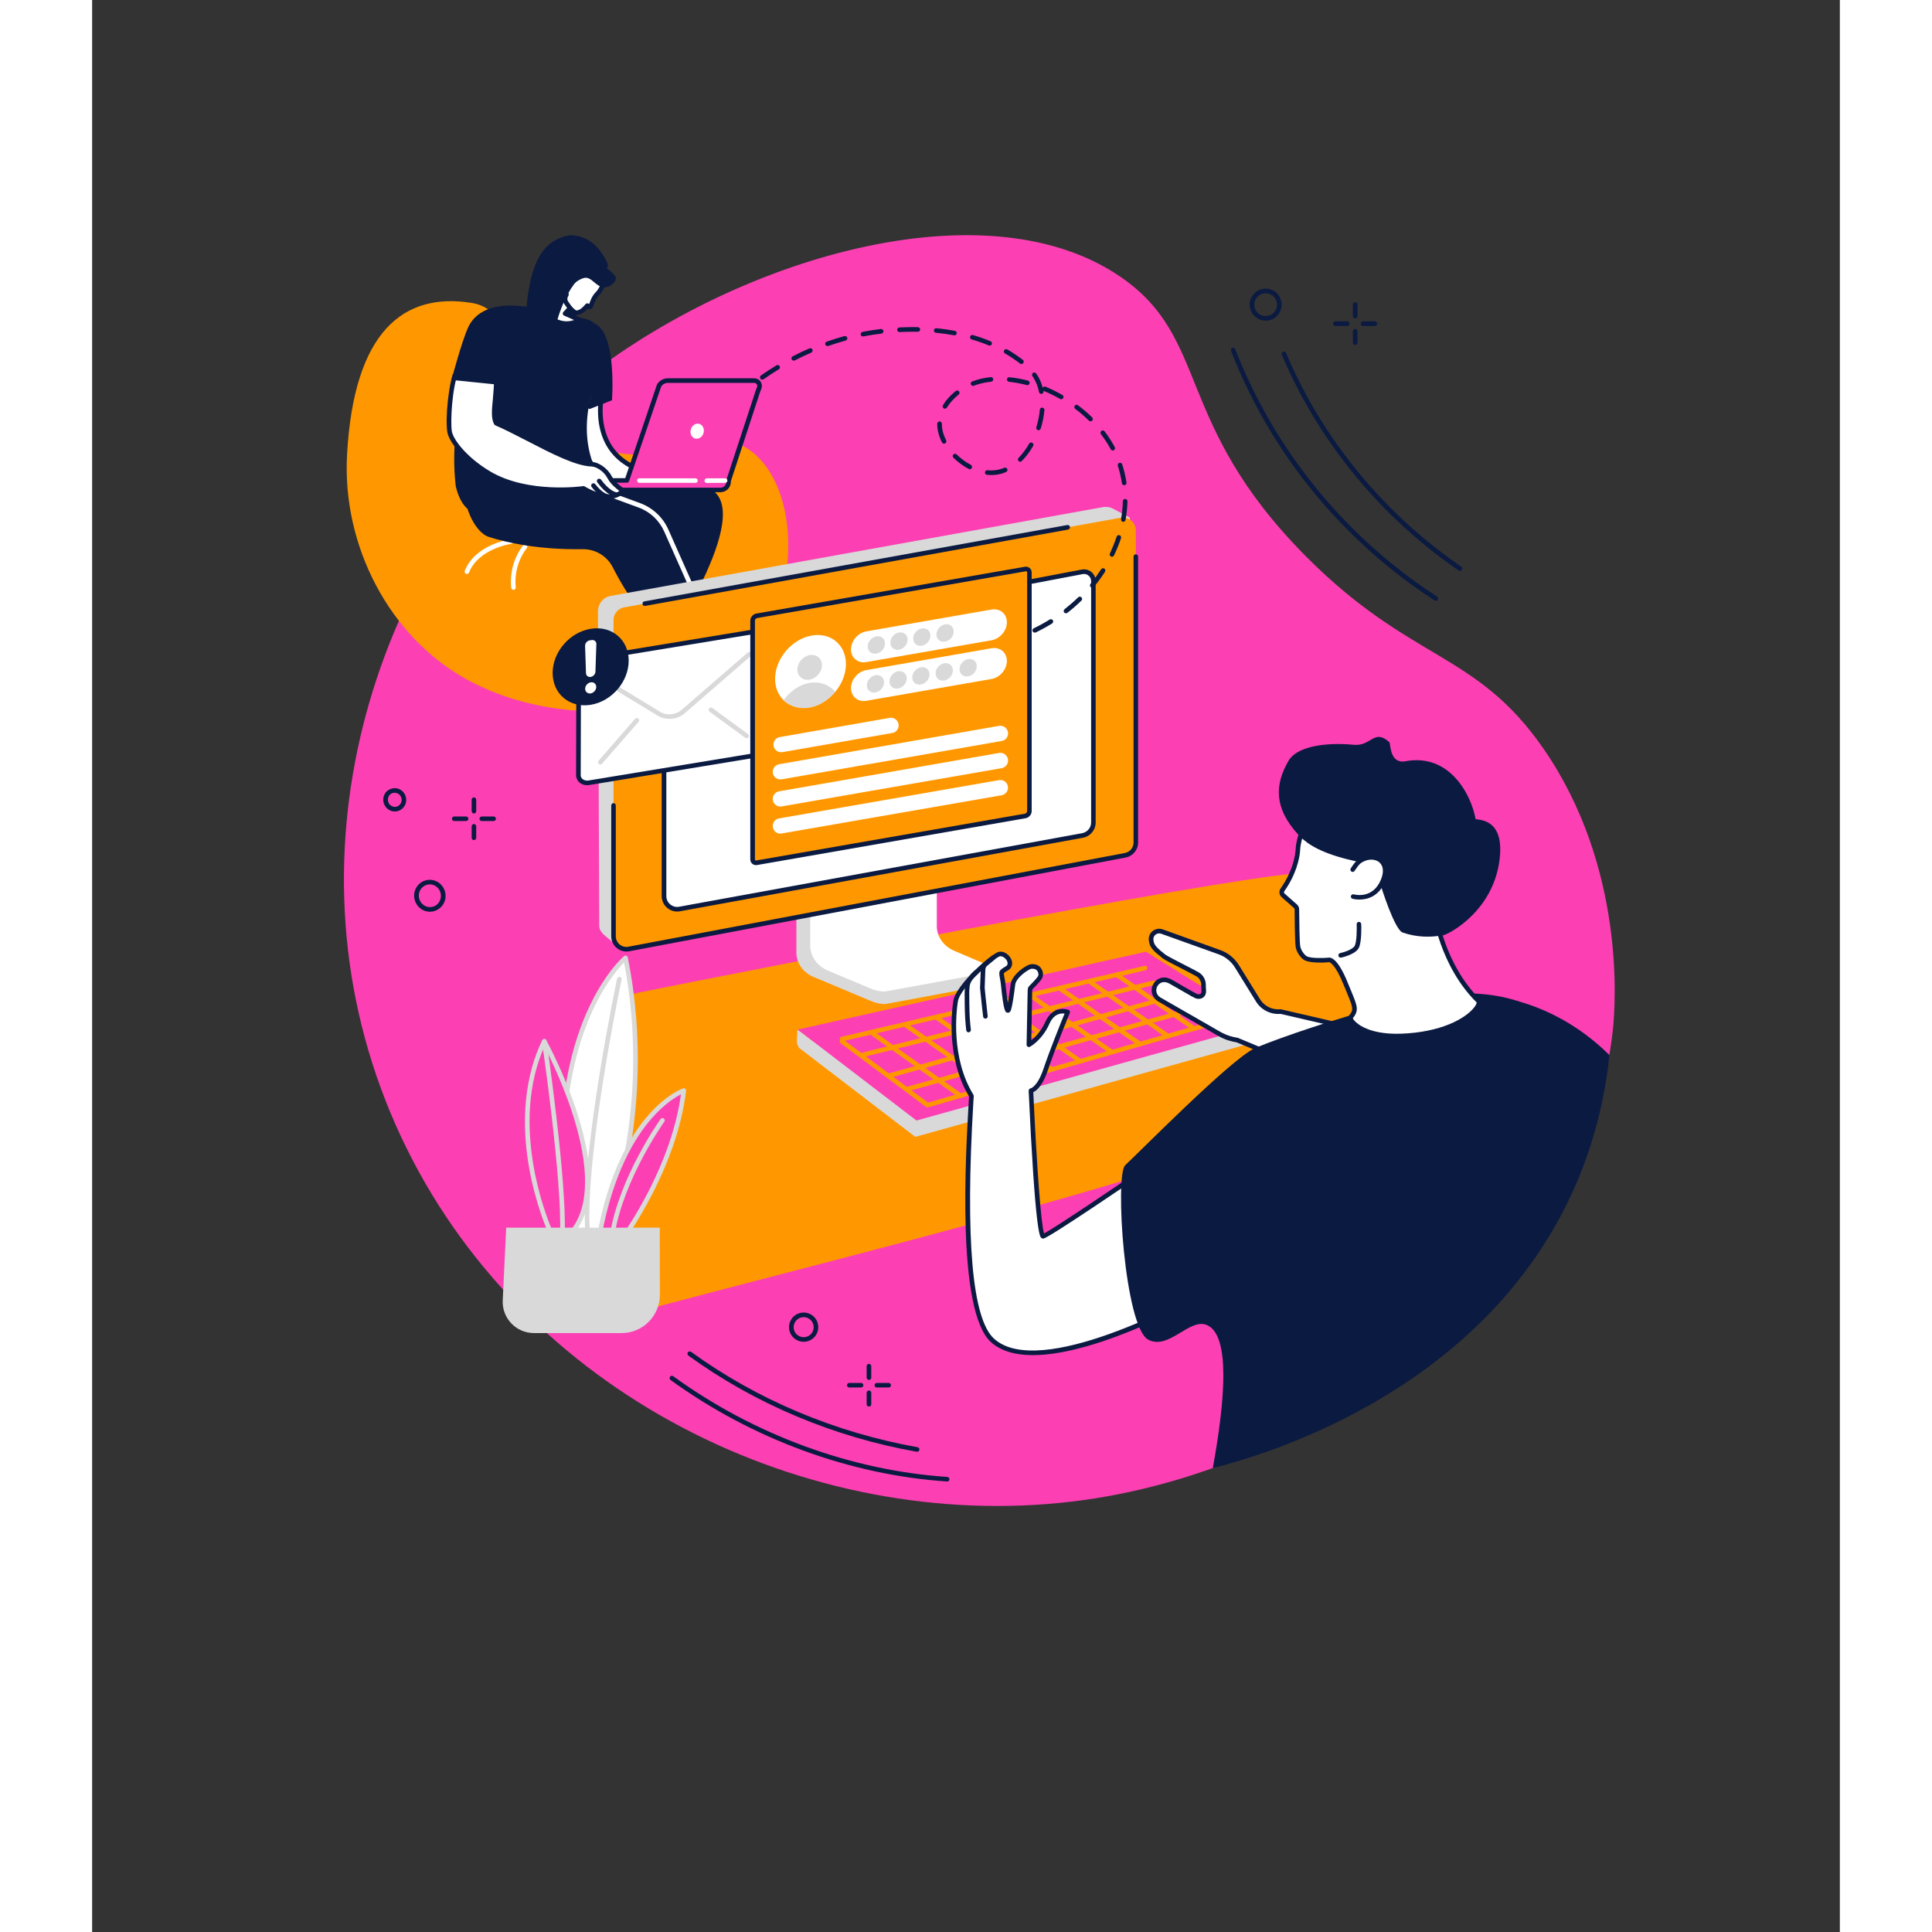 <svg xmlns="http://www.w3.org/2000/svg" xmlns:xlink="http://www.w3.org/1999/xlink" width="100" zoomAndPan="magnify" viewBox="0 0 75.12 83.04" height="100" preserveAspectRatio="xMidYMid meet" version="1.2"><rect x="0" y="0" width="75.12" height="83.04" fill="#333333" stroke="none"/><defs><clipPath id="41d64c2e19"><path d="M 10 10 L 65.895 10 L 65.895 65 L 10 65 Z M 10 10 "/></clipPath><clipPath id="c553441ab2"><path d="M 44 42 L 65.895 42 L 65.895 64 L 44 64 Z M 44 42 "/></clipPath></defs><g id="2931edbb51"><g clip-rule="nonzero" clip-path="url(#41d64c2e19)"><path style=" stroke:none;fill-rule:nonzero;fill:#fc40b3;fill-opacity:1;" d="M 12.832 47.852 C 13.113 48.527 13.422 49.18 13.75 49.816 C 19.379 60.668 31.906 66.188 43.148 64.395 C 53.781 62.699 64.32 54.289 65.367 44.227 C 65.48 43.133 65.895 37.262 62.379 32.176 C 59.473 27.977 56.684 28.461 52.16 23.902 C 46.457 18.152 48.09 14.551 44.184 11.887 C 38.176 7.789 26.965 11.316 20.352 16.949 C 12.25 23.852 8.07 36.453 12.832 47.852 "/></g><path style=" stroke:none;fill-rule:nonzero;fill:#ff9800;fill-opacity:1;" d="M 16.312 13.02 C 13.383 12.551 11.25 14.242 10.957 19.539 C 10.738 23.48 12.793 27.371 16.078 29.188 C 20.441 31.605 26.949 30.852 29.09 26.926 C 30.371 24.586 30.195 20.93 28.414 19.461 C 26.633 17.988 24.645 20.5 21.395 19.102 C 17.781 17.547 18.676 13.395 16.312 13.02 "/><path style=" stroke:none;fill-rule:nonzero;fill:#ffffff;fill-opacity:1;" d="M 16.109 24.672 C 16.098 24.672 16.086 24.668 16.074 24.664 C 16.023 24.645 15.996 24.586 16.016 24.535 C 16.469 23.398 17.93 23.188 17.988 23.18 C 18.043 23.172 18.094 23.207 18.102 23.262 C 18.109 23.316 18.07 23.367 18.016 23.375 C 18.004 23.375 16.609 23.578 16.199 24.609 C 16.184 24.648 16.148 24.672 16.109 24.672 "/><path style=" stroke:none;fill-rule:nonzero;fill:#ffffff;fill-opacity:1;" d="M 18.109 25.352 C 18.059 25.352 18.016 25.312 18.012 25.262 C 17.902 24.172 18.504 23.469 18.527 23.441 C 18.566 23.398 18.629 23.395 18.668 23.43 C 18.711 23.465 18.715 23.527 18.676 23.57 C 18.668 23.578 18.105 24.242 18.207 25.242 C 18.215 25.297 18.176 25.344 18.121 25.348 C 18.117 25.352 18.113 25.352 18.109 25.352 "/><path style=" stroke:none;fill-rule:nonzero;fill:#0b1a41;fill-opacity:1;" d="M 20.336 14.059 C 21.234 13.121 21.961 12.207 22.176 11.371 L 20.379 11.145 L 19.93 13.824 L 20.336 14.059 "/><path style=" stroke:none;fill-rule:nonzero;fill:#ffffff;fill-opacity:1;" d="M 22.645 28.773 C 22.73 28.688 23.23 27.129 23.23 27.129 L 24.223 27.836 L 23.137 29.293 L 22.645 28.773 "/><path style=" stroke:none;fill-rule:nonzero;fill:#0b1a41;fill-opacity:1;" d="M 22.574 28.707 C 22.574 28.707 22.574 28.707 22.57 28.707 C 22.574 28.707 22.574 28.707 22.574 28.707 Z M 22.766 28.758 L 23.129 29.141 L 24.082 27.855 L 23.285 27.289 C 23.121 27.797 22.883 28.508 22.766 28.758 Z M 23.137 29.391 C 23.109 29.391 23.082 29.379 23.066 29.359 L 22.574 28.844 C 22.539 28.805 22.539 28.746 22.57 28.711 C 22.637 28.609 22.941 27.711 23.137 27.098 C 23.148 27.07 23.172 27.047 23.199 27.035 C 23.23 27.027 23.266 27.031 23.289 27.051 L 24.277 27.754 C 24.301 27.77 24.316 27.793 24.32 27.82 C 24.324 27.848 24.316 27.871 24.301 27.895 L 23.215 29.352 C 23.199 29.375 23.172 29.391 23.145 29.391 C 23.141 29.391 23.141 29.391 23.137 29.391 "/><path style=" stroke:none;fill-rule:nonzero;fill:#0b1a41;fill-opacity:1;" d="M 24.426 30.742 L 23.77 30.738 C 23.336 30.738 22.93 30.516 22.691 30.152 L 22.043 29.121 C 21.863 28.836 21.961 28.461 22.262 28.301 C 22.531 28.156 22.816 28.016 22.883 28.023 C 23.02 28.035 23.074 28.676 23.074 28.676 L 23.66 28.699 C 23.66 28.699 23.949 29.902 24.203 30.039 C 24.387 30.141 24.52 30.285 24.605 30.418 C 24.695 30.559 24.594 30.746 24.426 30.742 "/><path style=" stroke:none;fill-rule:nonzero;fill:#ffffff;fill-opacity:1;" d="M 24.363 30.586 C 24.355 30.586 24.352 30.586 24.348 30.586 L 23.445 30.449 C 23.215 30.414 23.012 30.277 22.891 30.078 L 22.098 28.75 C 22.07 28.703 22.086 28.641 22.133 28.613 C 22.18 28.586 22.238 28.602 22.266 28.648 L 23.062 29.977 C 23.152 30.125 23.305 30.227 23.477 30.254 L 24.375 30.391 C 24.43 30.398 24.469 30.449 24.461 30.5 C 24.453 30.551 24.41 30.586 24.363 30.586 "/><path style=" stroke:none;fill-rule:nonzero;fill:#ffffff;fill-opacity:1;" d="M 23.25 29.586 C 23.207 29.586 23.168 29.559 23.156 29.512 C 23.141 29.461 23.172 29.406 23.227 29.391 L 23.727 29.254 C 23.777 29.242 23.832 29.273 23.848 29.324 C 23.863 29.379 23.832 29.434 23.777 29.445 L 23.277 29.582 C 23.27 29.586 23.258 29.586 23.25 29.586 "/><path style=" stroke:none;fill-rule:nonzero;fill:#ffffff;fill-opacity:1;" d="M 23.512 29.844 C 23.469 29.844 23.426 29.812 23.414 29.77 C 23.402 29.715 23.434 29.664 23.488 29.648 L 23.824 29.566 C 23.879 29.555 23.93 29.586 23.945 29.641 C 23.957 29.691 23.926 29.746 23.871 29.758 L 23.535 29.84 C 23.527 29.844 23.52 29.844 23.512 29.844 "/><path style=" stroke:none;fill-rule:nonzero;fill:#ffffff;fill-opacity:1;" d="M 26.02 28.477 L 27.168 29.633 L 27.777 29.406 L 26.719 27.93 L 26.02 28.477 "/><path style=" stroke:none;fill-rule:nonzero;fill:#0b1a41;fill-opacity:1;" d="M 26.168 28.488 L 27.195 29.516 L 27.621 29.359 L 26.699 28.074 Z M 27.168 29.73 C 27.145 29.73 27.117 29.719 27.098 29.699 L 25.949 28.547 C 25.93 28.527 25.922 28.5 25.922 28.473 C 25.922 28.441 25.938 28.418 25.961 28.398 L 26.656 27.855 C 26.68 27.836 26.707 27.828 26.734 27.832 C 26.758 27.836 26.785 27.852 26.801 27.875 L 27.859 29.352 C 27.875 29.375 27.883 29.406 27.871 29.438 C 27.863 29.465 27.84 29.488 27.812 29.5 L 27.203 29.723 C 27.191 29.727 27.18 29.73 27.168 29.73 "/><path style=" stroke:none;fill-rule:nonzero;fill:#0b1a41;fill-opacity:1;" d="M 26.805 29.449 C 26.805 29.449 26.75 29.941 26.844 30.375 C 26.895 30.605 27.102 30.77 27.34 30.77 L 30.16 30.77 C 30.359 30.77 30.453 30.52 30.297 30.387 C 29.797 29.969 28.875 29.328 27.738 29.141 L 27.426 29.582 L 26.805 29.449 "/><path style=" stroke:none;fill-rule:nonzero;fill:#ffffff;fill-opacity:1;" d="M 30.023 30.48 L 27.102 30.48 C 27.047 30.48 27.004 30.438 27.004 30.383 C 27.004 30.328 27.047 30.281 27.102 30.281 L 30.023 30.281 C 30.078 30.281 30.125 30.328 30.125 30.383 C 30.125 30.438 30.078 30.48 30.023 30.48 "/><path style=" stroke:none;fill-rule:nonzero;fill:#ffffff;fill-opacity:1;" d="M 28.395 29.961 C 28.383 29.961 28.371 29.961 28.355 29.953 C 28.305 29.934 28.281 29.875 28.305 29.824 L 28.457 29.449 C 28.48 29.398 28.535 29.375 28.586 29.395 C 28.637 29.418 28.66 29.477 28.641 29.523 L 28.484 29.902 C 28.469 29.938 28.434 29.961 28.395 29.961 "/><path style=" stroke:none;fill-rule:nonzero;fill:#ffffff;fill-opacity:1;" d="M 28.902 30.059 C 28.895 30.059 28.883 30.059 28.871 30.055 C 28.82 30.039 28.793 29.98 28.809 29.93 L 28.922 29.594 C 28.938 29.539 28.992 29.512 29.047 29.527 C 29.098 29.547 29.125 29.602 29.109 29.652 L 28.996 29.992 C 28.984 30.035 28.945 30.059 28.902 30.059 "/><path style=" stroke:none;fill-rule:nonzero;fill:#0b1a41;fill-opacity:1;" d="M 19.941 20.402 C 19.941 20.402 25.191 19.793 26.75 21.141 C 28.312 22.492 24.285 28.305 24.285 28.305 L 23.016 27.359 L 24.223 23.254 L 19.371 21.875 L 19.941 20.402 "/><path style=" stroke:none;fill-rule:nonzero;fill:#0b1a41;fill-opacity:1;" d="M 17.051 23.078 C 17.816 23.32 19.18 23.633 21.086 23.605 C 21.629 23.598 22.129 23.898 22.375 24.379 C 22.938 25.488 24.16 27.48 26.152 28.773 L 27.102 28.262 L 24.676 22.797 C 24.453 22.301 24.039 21.91 23.527 21.723 L 18.715 19.961 C 18.715 19.961 17.227 19.543 16.492 20.875 C 16.363 21.113 16.121 20.688 16.062 20.879 C 15.863 21.535 16.398 22.867 17.051 23.078 "/><path style=" stroke:none;fill-rule:nonzero;fill:#ffffff;fill-opacity:1;" d="M 25.773 25.367 C 25.734 25.367 25.699 25.344 25.684 25.309 L 24.586 22.84 C 24.375 22.367 23.977 21.992 23.492 21.816 L 21.191 20.973 C 21.137 20.953 21.113 20.895 21.129 20.844 C 21.148 20.793 21.207 20.766 21.258 20.785 L 23.562 21.629 C 24.098 21.828 24.535 22.238 24.766 22.758 L 25.863 25.227 C 25.887 25.277 25.863 25.336 25.812 25.359 C 25.801 25.363 25.785 25.367 25.773 25.367 "/><path style=" stroke:none;fill-rule:nonzero;fill:#ffffff;fill-opacity:1;" d="M 24.492 27.488 C 24.465 27.488 24.441 27.477 24.422 27.457 C 24.199 27.227 23.98 26.98 23.773 26.723 C 23.738 26.68 23.746 26.617 23.785 26.582 C 23.828 26.547 23.891 26.555 23.926 26.598 C 24.133 26.852 24.344 27.094 24.562 27.32 C 24.602 27.359 24.602 27.422 24.562 27.461 C 24.543 27.48 24.516 27.488 24.492 27.488 "/><path style=" stroke:none;fill-rule:nonzero;fill:#ffffff;fill-opacity:1;" d="M 23.848 26.758 C 23.82 26.758 23.793 26.746 23.773 26.723 C 23.672 26.598 23.566 26.465 23.469 26.332 C 23.438 26.289 23.445 26.227 23.488 26.191 C 23.531 26.16 23.594 26.168 23.629 26.211 C 23.727 26.344 23.824 26.473 23.926 26.598 C 23.961 26.641 23.953 26.703 23.91 26.738 C 23.895 26.75 23.871 26.758 23.848 26.758 "/><path style=" stroke:none;fill-rule:nonzero;fill:#ffffff;fill-opacity:1;" d="M 21.977 16.629 C 21.977 16.629 21.113 19.477 23.77 20.266 L 22.27 21.078 C 22.27 21.078 20.297 18.816 20.637 17.086 C 20.816 16.176 21.977 16.629 21.977 16.629 "/><path style=" stroke:none;fill-rule:nonzero;fill:#0b1a41;fill-opacity:1;" d="M 21.375 16.617 C 21.246 16.617 21.113 16.637 21.004 16.699 C 20.859 16.777 20.773 16.91 20.734 17.105 C 20.438 18.613 21.992 20.582 22.293 20.949 L 23.52 20.289 C 22.855 20.047 22.371 19.645 22.074 19.094 C 21.559 18.133 21.777 17.02 21.859 16.691 C 21.754 16.66 21.566 16.617 21.375 16.617 Z M 22.27 21.176 C 22.242 21.176 22.215 21.164 22.195 21.141 C 22.113 21.047 20.195 18.824 20.539 17.066 C 20.59 16.812 20.715 16.633 20.91 16.523 C 21.348 16.281 21.984 16.527 22.012 16.535 C 22.062 16.555 22.086 16.609 22.07 16.656 C 22.066 16.672 21.688 17.957 22.25 19 C 22.551 19.562 23.074 19.957 23.797 20.172 C 23.836 20.184 23.863 20.215 23.867 20.258 C 23.871 20.297 23.852 20.332 23.816 20.352 L 22.316 21.164 C 22.305 21.172 22.289 21.176 22.27 21.176 "/><path style=" stroke:none;fill-rule:nonzero;fill:#0b1a41;fill-opacity:1;" d="M 18.246 13.172 C 18.863 13.152 19.109 13.199 21.234 13.715 C 21.754 13.84 22.242 14.625 22.199 15.156 C 21.93 15.621 20.66 17.93 21.609 20.129 C 21.742 20.438 21.941 20.793 22.238 21.152 C 22.004 21.273 21.652 21.418 21.211 21.457 C 20.477 21.523 20.176 21.23 19.617 21.133 C 18.133 20.875 17.258 22.406 16.348 22.008 C 16.105 21.898 15.809 21.633 15.629 20.902 C 15.562 20.316 15.535 19.637 15.598 18.887 C 15.762 16.855 16.492 15.285 17.055 14.32 C 17.223 14.012 17.516 13.191 18.246 13.172 "/><path style=" stroke:none;fill-rule:nonzero;fill:#0b1a41;fill-opacity:1;" d="M 22.344 17.203 C 22.344 17.203 22.562 14.355 21.613 13.914 C 21.742 15.066 21.621 16.266 21.316 17.496 C 21.305 17.547 21.352 17.594 21.402 17.574 L 22.344 17.203 "/><path style=" stroke:none;fill-rule:nonzero;fill:#fc40b3;fill-opacity:1;" d="M 28.453 16.359 L 24.754 16.359 C 24.598 16.359 24.453 16.434 24.371 16.562 L 22.984 20.648 L 19.711 20.648 L 19.711 20.711 C 19.711 20.902 19.867 21.059 20.059 21.059 L 27.008 21.059 C 27.199 21.059 27.355 20.902 27.355 20.711 L 27.355 20.656 L 28.609 16.836 C 28.629 16.777 28.652 16.723 28.676 16.664 C 28.73 16.52 28.621 16.359 28.453 16.359 "/><path style=" stroke:none;fill-rule:nonzero;fill:#0b1a41;fill-opacity:1;" d="M 19.812 20.746 C 19.828 20.867 19.934 20.961 20.059 20.961 L 27.008 20.961 C 27.145 20.961 27.258 20.848 27.258 20.711 L 27.258 20.656 C 27.258 20.645 27.258 20.633 27.262 20.625 L 28.516 16.805 C 28.531 16.762 28.547 16.719 28.562 16.676 L 28.582 16.629 C 28.598 16.59 28.59 16.551 28.566 16.516 C 28.543 16.477 28.5 16.457 28.453 16.457 L 24.754 16.457 C 24.637 16.457 24.527 16.512 24.461 16.609 L 23.078 20.68 C 23.062 20.719 23.027 20.746 22.984 20.746 Z M 27.008 21.156 L 20.059 21.156 C 19.812 21.156 19.609 20.957 19.609 20.711 L 19.609 20.648 C 19.609 20.594 19.656 20.551 19.711 20.551 L 22.914 20.551 L 24.277 16.531 C 24.281 16.523 24.285 16.516 24.289 16.508 C 24.391 16.352 24.562 16.258 24.754 16.258 L 28.453 16.258 C 28.566 16.258 28.668 16.312 28.73 16.402 C 28.789 16.488 28.805 16.602 28.766 16.699 L 28.75 16.75 C 28.734 16.789 28.719 16.828 28.703 16.867 L 27.457 20.672 L 27.453 20.711 C 27.453 20.957 27.254 21.156 27.008 21.156 "/><path style=" stroke:none;fill-rule:nonzero;fill:#ffffff;fill-opacity:1;" d="M 25.734 18.453 C 25.68 18.625 25.762 18.801 25.91 18.848 C 26.062 18.891 26.227 18.789 26.277 18.617 C 26.328 18.441 26.25 18.266 26.098 18.219 C 25.949 18.176 25.785 18.277 25.734 18.453 "/><path style=" stroke:none;fill-rule:nonzero;fill:#ffffff;fill-opacity:1;" d="M 25.934 20.754 L 23.523 20.754 C 23.469 20.754 23.422 20.711 23.422 20.656 C 23.422 20.602 23.469 20.559 23.523 20.559 L 25.934 20.559 C 25.988 20.559 26.031 20.602 26.031 20.656 C 26.031 20.711 25.988 20.754 25.934 20.754 "/><path style=" stroke:none;fill-rule:nonzero;fill:#ffffff;fill-opacity:1;" d="M 26.418 20.758 C 26.363 20.758 26.32 20.715 26.32 20.66 C 26.32 20.605 26.363 20.562 26.418 20.559 L 27.203 20.559 C 27.262 20.555 27.305 20.602 27.305 20.656 C 27.305 20.711 27.258 20.754 27.203 20.754 L 26.418 20.758 "/><path style=" stroke:none;fill-rule:nonzero;fill:#ffffff;fill-opacity:1;" d="M 19.469 12.848 L 19.059 13.039 C 20.078 14.414 20.941 13.746 20.941 13.746 L 20.328 13.477 L 20.543 13.242 C 20.641 13.344 20.734 13.445 20.832 13.441 C 21.059 13.43 21.281 13.137 21.281 13.137 L 21.367 13.18 C 21.379 13.188 21.395 13.188 21.41 13.184 C 21.422 13.176 21.434 13.168 21.438 13.152 C 21.504 12.977 21.543 12.84 21.648 12.707 C 21.75 12.574 21.789 12.59 21.961 12.242 L 21.336 11.406 L 20.711 11.871 C 20.711 11.871 20.695 11.684 20.523 11.684 C 20.398 11.688 20.227 12.023 20.305 12.129 L 19.469 12.848 "/><path style=" stroke:none;fill-rule:nonzero;fill:#0b1a41;fill-opacity:1;" d="M 19.469 12.848 Z M 19.211 13.078 C 19.551 13.508 19.906 13.75 20.266 13.801 C 20.453 13.828 20.605 13.793 20.715 13.754 L 20.289 13.566 C 20.258 13.555 20.238 13.527 20.23 13.496 C 20.223 13.465 20.234 13.434 20.254 13.41 L 20.469 13.176 C 20.488 13.156 20.512 13.145 20.539 13.145 C 20.566 13.145 20.594 13.156 20.609 13.172 L 20.641 13.203 C 20.703 13.266 20.781 13.344 20.824 13.344 C 20.824 13.344 20.828 13.344 20.828 13.344 C 20.977 13.336 21.148 13.148 21.203 13.078 C 21.23 13.039 21.285 13.027 21.324 13.047 L 21.363 13.066 C 21.367 13.055 21.371 13.047 21.375 13.035 C 21.43 12.891 21.473 12.77 21.57 12.645 C 21.602 12.609 21.625 12.582 21.648 12.555 C 21.699 12.5 21.746 12.449 21.848 12.25 L 21.316 11.547 L 20.77 11.953 C 20.738 11.973 20.703 11.977 20.668 11.961 C 20.637 11.945 20.613 11.914 20.613 11.879 C 20.609 11.852 20.594 11.785 20.527 11.785 C 20.512 11.789 20.461 11.836 20.422 11.922 C 20.383 12.004 20.379 12.059 20.387 12.07 C 20.418 12.113 20.41 12.168 20.371 12.203 L 19.535 12.922 C 19.527 12.926 19.52 12.934 19.512 12.938 Z M 20.398 14.008 C 20.348 14.008 20.293 14.004 20.238 13.996 C 19.797 13.938 19.375 13.633 18.98 13.102 C 18.961 13.074 18.957 13.047 18.961 13.016 C 18.969 12.988 18.988 12.965 19.016 12.953 L 19.414 12.762 L 20.188 12.098 C 20.172 11.996 20.219 11.883 20.246 11.832 C 20.273 11.773 20.375 11.59 20.523 11.586 C 20.637 11.586 20.715 11.641 20.758 11.715 L 21.277 11.328 C 21.32 11.297 21.383 11.305 21.418 11.348 L 22.043 12.184 C 22.062 12.211 22.066 12.25 22.051 12.285 C 21.918 12.555 21.855 12.621 21.793 12.691 C 21.77 12.715 21.75 12.734 21.727 12.766 C 21.648 12.867 21.609 12.973 21.562 13.102 C 21.551 13.133 21.539 13.16 21.527 13.188 C 21.516 13.227 21.484 13.258 21.445 13.273 C 21.406 13.289 21.359 13.289 21.324 13.27 L 21.309 13.262 C 21.219 13.359 21.039 13.527 20.836 13.539 C 20.723 13.543 20.633 13.469 20.543 13.387 L 20.492 13.441 L 20.984 13.656 C 21.016 13.672 21.039 13.699 21.043 13.734 C 21.047 13.77 21.031 13.805 21.004 13.824 C 20.992 13.832 20.762 14.008 20.398 14.008 "/><path style=" stroke:none;fill-rule:nonzero;fill:#0b1a41;fill-opacity:1;" d="M 20.469 11.68 C 20.469 11.68 20.734 11.746 20.676 11.859 C 20.594 12.012 20.551 12.035 20.559 12.109 C 20.562 12.148 20.598 12.188 20.633 12.203 C 20.707 12.23 20.777 12.113 20.961 12.02 C 21.039 11.977 21.117 11.953 21.156 11.945 C 21.473 11.883 21.648 12.336 22 12.348 C 22.234 12.355 22.492 12.164 22.508 11.98 C 22.516 11.902 22.484 11.801 22.02 11.449 C 21.555 11.094 21.32 10.914 21.133 10.938 C 20.699 10.996 20.484 11.633 20.469 11.68 "/><path style=" stroke:none;fill-rule:nonzero;fill:#0b1a41;fill-opacity:1;" d="M 20.543 13.344 C 20.512 13.344 20.48 13.328 20.461 13.301 L 20.305 13.082 C 20.215 12.961 20.203 12.801 20.273 12.664 L 20.301 12.609 C 20.324 12.562 20.387 12.543 20.434 12.566 C 20.484 12.594 20.5 12.652 20.477 12.699 L 20.449 12.754 C 20.414 12.824 20.418 12.906 20.465 12.965 L 20.621 13.188 C 20.652 13.23 20.645 13.293 20.598 13.324 C 20.582 13.336 20.562 13.344 20.543 13.344 "/><path style=" stroke:none;fill-rule:nonzero;fill:#0b1a41;fill-opacity:1;" d="M 19.957 13.879 C 20.516 11.879 21.461 11.391 22.176 11.371 C 21.77 10.461 21.195 10.117 20.527 10.109 C 19.363 10.328 18.871 11.246 18.672 13.152 L 19.957 13.879 "/><path style=" stroke:none;fill-rule:nonzero;fill:#ffffff;fill-opacity:1;" d="M 22.242 20.508 C 22.059 20.16 21.688 19.957 21.473 19.953 C 20.5 19.922 18.715 18.781 17.367 18.188 C 17.16 17.82 17.398 17.07 17.371 16.141 L 15.586 16.141 C 15.332 17 15.273 18.492 15.406 18.703 C 15.488 18.953 15.98 19.699 17.051 20.344 C 18.727 21.348 21.117 20.992 21.117 20.992 C 21.117 20.992 22.25 21.719 22.82 21.082 C 22.82 21.082 22.422 20.855 22.242 20.508 "/><path style=" stroke:none;fill-rule:nonzero;fill:#0b1a41;fill-opacity:1;" d="M 21.117 20.891 C 21.133 20.891 21.152 20.898 21.168 20.906 C 21.18 20.914 22.129 21.516 22.66 21.098 C 22.523 21 22.289 20.809 22.152 20.555 C 21.984 20.234 21.648 20.055 21.469 20.051 C 20.781 20.031 19.723 19.484 18.699 18.953 C 18.234 18.715 17.754 18.465 17.328 18.281 C 17.309 18.27 17.293 18.258 17.281 18.238 C 17.145 17.992 17.176 17.629 17.223 17.168 C 17.246 16.891 17.277 16.578 17.273 16.238 L 15.66 16.238 C 15.422 17.113 15.391 18.492 15.492 18.648 C 15.496 18.656 15.5 18.664 15.504 18.672 C 15.582 18.926 16.082 19.648 17.102 20.258 C 18.727 21.23 21.078 20.898 21.102 20.895 C 21.105 20.891 21.109 20.891 21.117 20.891 Z M 22.191 21.445 C 21.711 21.445 21.223 21.172 21.094 21.094 C 20.773 21.137 18.594 21.383 17 20.426 C 15.863 19.746 15.398 18.977 15.316 18.742 C 15.156 18.445 15.254 16.922 15.492 16.113 C 15.504 16.07 15.543 16.043 15.586 16.043 L 17.371 16.043 C 17.422 16.043 17.465 16.086 17.469 16.137 C 17.48 16.523 17.449 16.875 17.418 17.188 C 17.379 17.594 17.348 17.918 17.441 18.113 C 17.863 18.301 18.336 18.543 18.789 18.777 C 19.793 19.297 20.832 19.836 21.477 19.852 C 21.738 19.859 22.137 20.098 22.328 20.461 C 22.496 20.777 22.863 20.996 22.867 20.996 C 22.895 21.012 22.914 21.039 22.918 21.066 C 22.922 21.098 22.914 21.129 22.895 21.148 C 22.695 21.367 22.445 21.445 22.191 21.445 "/><path style=" stroke:none;fill-rule:nonzero;fill:#0b1a41;fill-opacity:1;" d="M 22.52 21.359 C 22.516 21.359 22.512 21.359 22.512 21.359 C 22.473 21.355 22.133 21.305 21.715 20.734 C 21.68 20.688 21.691 20.625 21.734 20.594 C 21.777 20.562 21.84 20.57 21.875 20.617 C 22.242 21.117 22.527 21.16 22.531 21.16 C 22.586 21.168 22.625 21.219 22.617 21.27 C 22.609 21.32 22.57 21.359 22.52 21.359 "/><path style=" stroke:none;fill-rule:nonzero;fill:#0b1a41;fill-opacity:1;" d="M 22.199 21.457 C 22.195 21.457 22.195 21.457 22.195 21.457 C 22.16 21.453 21.848 21.426 21.469 20.93 C 21.434 20.887 21.445 20.824 21.488 20.793 C 21.531 20.758 21.594 20.766 21.625 20.809 C 21.949 21.234 22.203 21.258 22.203 21.258 C 22.258 21.262 22.301 21.309 22.297 21.363 C 22.293 21.414 22.25 21.457 22.199 21.457 "/><path style=" stroke:none;fill-rule:nonzero;fill:#0b1a41;fill-opacity:1;" d="M 15.469 16.332 C 15.457 16.328 15.449 16.316 15.453 16.305 C 15.504 16.109 15.898 14.656 16.152 14.09 C 16.727 12.809 18.574 13.184 18.574 13.184 C 18 14.266 17.668 15.344 17.559 16.422 C 17.551 16.488 17.492 16.539 17.426 16.531 L 15.469 16.332 "/><path style=" stroke:none;fill-rule:nonzero;fill:#0b1a41;fill-opacity:1;" d="M 35.461 62.398 C 35.453 62.398 35.449 62.398 35.441 62.398 C 31.871 61.766 28.48 60.336 25.629 58.266 C 25.586 58.23 25.574 58.172 25.605 58.125 C 25.637 58.082 25.699 58.074 25.746 58.105 C 28.57 60.156 31.938 61.574 35.477 62.203 C 35.531 62.211 35.566 62.266 35.555 62.316 C 35.547 62.367 35.508 62.398 35.461 62.398 "/><path style=" stroke:none;fill-rule:nonzero;fill:#0b1a41;fill-opacity:1;" d="M 36.746 63.68 C 36.746 63.68 36.742 63.68 36.742 63.676 C 32.574 63.398 28.355 61.848 24.859 59.312 C 24.816 59.281 24.809 59.219 24.84 59.172 C 24.871 59.129 24.934 59.121 24.977 59.152 C 28.441 61.668 32.621 63.203 36.754 63.48 C 36.809 63.484 36.848 63.531 36.848 63.586 C 36.844 63.637 36.801 63.68 36.746 63.68 "/><path style=" stroke:none;fill-rule:nonzero;fill:#0b1a41;fill-opacity:1;" d="M 30.582 56.613 C 30.52 56.613 30.461 56.625 30.402 56.652 C 30.297 56.703 30.219 56.789 30.18 56.895 C 30.137 57.004 30.145 57.121 30.191 57.227 C 30.293 57.441 30.547 57.535 30.766 57.434 C 30.98 57.336 31.074 57.078 30.973 56.863 C 30.898 56.707 30.746 56.613 30.582 56.613 Z M 30.582 57.672 C 30.348 57.672 30.117 57.535 30.012 57.309 C 29.941 57.156 29.934 56.984 29.992 56.828 C 30.051 56.672 30.164 56.543 30.316 56.473 C 30.633 56.328 31.008 56.465 31.152 56.777 C 31.297 57.094 31.16 57.469 30.848 57.613 C 30.762 57.652 30.672 57.672 30.582 57.672 "/><path style=" stroke:none;fill-rule:nonzero;fill:#0b1a41;fill-opacity:1;" d="M 33.391 59.312 C 33.336 59.312 33.289 59.266 33.289 59.211 L 33.289 58.723 C 33.289 58.668 33.336 58.621 33.391 58.621 C 33.445 58.621 33.488 58.668 33.488 58.723 L 33.488 59.211 C 33.488 59.266 33.445 59.312 33.391 59.312 "/><path style=" stroke:none;fill-rule:nonzero;fill:#0b1a41;fill-opacity:1;" d="M 33.391 60.457 C 33.336 60.457 33.289 60.41 33.289 60.355 L 33.289 59.863 C 33.289 59.809 33.336 59.766 33.391 59.766 C 33.445 59.766 33.488 59.809 33.488 59.863 L 33.488 60.355 C 33.488 60.41 33.445 60.457 33.391 60.457 "/><path style=" stroke:none;fill-rule:nonzero;fill:#0b1a41;fill-opacity:1;" d="M 34.238 59.637 L 33.727 59.637 C 33.672 59.637 33.629 59.594 33.629 59.539 C 33.629 59.484 33.672 59.441 33.727 59.441 L 34.238 59.441 C 34.293 59.441 34.336 59.484 34.336 59.539 C 34.336 59.594 34.293 59.637 34.238 59.637 "/><path style=" stroke:none;fill-rule:nonzero;fill:#0b1a41;fill-opacity:1;" d="M 33.051 59.637 L 32.543 59.637 C 32.488 59.637 32.445 59.594 32.445 59.539 C 32.445 59.484 32.488 59.441 32.543 59.441 L 33.051 59.441 C 33.105 59.441 33.148 59.484 33.148 59.539 C 33.148 59.594 33.105 59.637 33.051 59.637 "/><path style=" stroke:none;fill-rule:nonzero;fill:#0b1a41;fill-opacity:1;" d="M 51.988 16.914 C 51.953 16.914 51.918 16.895 51.898 16.859 C 51.625 16.336 51.363 15.793 51.133 15.25 C 51.113 15.199 51.137 15.141 51.184 15.121 C 51.234 15.098 51.293 15.121 51.316 15.172 C 51.543 15.711 51.801 16.25 52.074 16.77 C 52.102 16.816 52.082 16.875 52.035 16.902 C 52.02 16.91 52.004 16.914 51.988 16.914 "/><path style=" stroke:none;fill-rule:nonzero;fill:#0b1a41;fill-opacity:1;" d="M 58.789 24.535 C 58.77 24.535 58.75 24.531 58.734 24.52 C 57.641 23.77 56.609 22.91 55.664 21.965 C 54.156 20.449 52.891 18.734 51.898 16.859 C 51.875 16.812 51.895 16.754 51.941 16.727 C 51.988 16.703 52.051 16.719 52.074 16.77 C 53.055 18.621 54.309 20.324 55.805 21.824 C 56.738 22.762 57.762 23.613 58.844 24.355 C 58.891 24.387 58.902 24.449 58.871 24.492 C 58.852 24.523 58.82 24.535 58.789 24.535 "/><path style=" stroke:none;fill-rule:nonzero;fill:#0b1a41;fill-opacity:1;" d="M 49.395 15.996 C 49.355 15.996 49.32 15.977 49.305 15.938 C 49.18 15.656 49.062 15.367 48.949 15.078 C 48.93 15.027 48.953 14.969 49.004 14.949 C 49.055 14.93 49.113 14.957 49.133 15.008 C 49.242 15.293 49.363 15.578 49.484 15.859 C 49.508 15.91 49.484 15.969 49.434 15.988 C 49.422 15.996 49.406 15.996 49.395 15.996 "/><path style=" stroke:none;fill-rule:nonzero;fill:#0b1a41;fill-opacity:1;" d="M 57.754 25.824 C 57.734 25.824 57.715 25.82 57.699 25.809 C 56.363 24.941 55.109 23.93 53.977 22.789 C 51.996 20.805 50.426 18.496 49.305 15.938 C 49.281 15.887 49.305 15.832 49.355 15.809 C 49.406 15.785 49.465 15.809 49.484 15.859 C 50.598 18.395 52.156 20.68 54.117 22.652 C 55.242 23.777 56.48 24.785 57.809 25.641 C 57.852 25.672 57.867 25.734 57.836 25.777 C 57.816 25.809 57.785 25.824 57.754 25.824 "/><path style=" stroke:none;fill-rule:nonzero;fill:#0b1a41;fill-opacity:1;" d="M 54.289 13.684 C 54.234 13.684 54.188 13.641 54.188 13.586 L 54.188 13.094 C 54.188 13.039 54.234 12.996 54.289 12.996 C 54.34 12.996 54.387 13.039 54.387 13.094 L 54.387 13.586 C 54.387 13.641 54.34 13.684 54.289 13.684 "/><path style=" stroke:none;fill-rule:nonzero;fill:#0b1a41;fill-opacity:1;" d="M 54.289 14.828 C 54.234 14.828 54.188 14.785 54.188 14.73 L 54.188 14.238 C 54.188 14.184 54.234 14.141 54.289 14.141 C 54.34 14.141 54.387 14.184 54.387 14.238 L 54.387 14.73 C 54.387 14.785 54.34 14.828 54.289 14.828 "/><path style=" stroke:none;fill-rule:nonzero;fill:#0b1a41;fill-opacity:1;" d="M 55.133 14.012 L 54.625 14.012 C 54.57 14.012 54.527 13.969 54.527 13.914 C 54.527 13.859 54.57 13.812 54.625 13.812 L 55.133 13.812 C 55.188 13.812 55.234 13.859 55.234 13.914 C 55.234 13.969 55.188 14.012 55.133 14.012 "/><path style=" stroke:none;fill-rule:nonzero;fill:#0b1a41;fill-opacity:1;" d="M 53.949 14.012 L 53.441 14.012 C 53.387 14.012 53.34 13.969 53.34 13.914 C 53.34 13.859 53.387 13.812 53.441 13.812 L 53.949 13.812 C 54.004 13.812 54.047 13.859 54.047 13.914 C 54.047 13.969 54.004 14.012 53.949 14.012 "/><path style=" stroke:none;fill-rule:nonzero;fill:#0b1a41;fill-opacity:1;" d="M 50.441 12.605 C 50.289 12.605 50.137 12.676 50.043 12.809 C 49.965 12.914 49.938 13.043 49.957 13.172 C 49.977 13.301 50.047 13.414 50.152 13.492 C 50.258 13.57 50.391 13.598 50.52 13.578 C 50.648 13.559 50.762 13.488 50.836 13.383 C 50.996 13.164 50.945 12.855 50.727 12.699 C 50.641 12.633 50.539 12.605 50.441 12.605 Z M 50.438 13.781 C 50.297 13.781 50.156 13.738 50.039 13.652 C 49.887 13.543 49.789 13.387 49.762 13.203 C 49.73 13.023 49.773 12.84 49.883 12.691 C 50.105 12.383 50.535 12.316 50.844 12.535 C 51.148 12.758 51.219 13.191 50.996 13.496 C 50.891 13.645 50.73 13.746 50.551 13.773 C 50.512 13.781 50.477 13.781 50.438 13.781 "/><path style=" stroke:none;fill-rule:nonzero;fill:#0b1a41;fill-opacity:1;" d="M 14.512 38.012 C 14.422 38.012 14.336 38.039 14.262 38.086 C 14.152 38.156 14.078 38.266 14.051 38.391 C 13.996 38.656 14.16 38.918 14.418 38.977 C 14.539 39.004 14.664 38.984 14.77 38.918 C 14.879 38.848 14.953 38.738 14.98 38.609 C 15.039 38.348 14.875 38.086 14.617 38.023 C 14.582 38.016 14.547 38.012 14.512 38.012 Z M 14.523 39.188 C 14.473 39.188 14.422 39.18 14.371 39.172 C 14.008 39.086 13.777 38.719 13.855 38.352 C 13.895 38.172 14 38.016 14.156 37.918 C 14.305 37.824 14.484 37.793 14.66 37.832 C 15.023 37.914 15.254 38.281 15.176 38.652 C 15.137 38.832 15.031 38.984 14.875 39.082 C 14.77 39.152 14.648 39.188 14.523 39.188 "/><path style=" stroke:none;fill-rule:nonzero;fill:#0b1a41;fill-opacity:1;" d="M 13.004 34.074 C 12.949 34.074 12.895 34.09 12.848 34.117 C 12.781 34.16 12.734 34.23 12.719 34.309 C 12.684 34.473 12.785 34.637 12.945 34.672 C 13.02 34.691 13.098 34.68 13.164 34.637 C 13.23 34.594 13.277 34.523 13.297 34.445 C 13.332 34.281 13.23 34.117 13.066 34.082 C 13.047 34.074 13.023 34.074 13.004 34.074 Z M 13.012 34.879 C 12.973 34.879 12.938 34.875 12.902 34.867 C 12.637 34.805 12.465 34.535 12.523 34.27 C 12.551 34.137 12.629 34.023 12.742 33.953 C 12.852 33.883 12.984 33.859 13.113 33.887 C 13.379 33.949 13.547 34.219 13.488 34.488 C 13.461 34.617 13.383 34.73 13.27 34.801 C 13.191 34.852 13.102 34.879 13.012 34.879 "/><path style=" stroke:none;fill-rule:nonzero;fill:#0b1a41;fill-opacity:1;" d="M 16.41 34.965 C 16.355 34.965 16.312 34.918 16.312 34.863 L 16.312 34.375 C 16.312 34.32 16.355 34.273 16.41 34.273 C 16.465 34.273 16.508 34.32 16.508 34.375 L 16.508 34.863 C 16.508 34.918 16.465 34.965 16.41 34.965 "/><path style=" stroke:none;fill-rule:nonzero;fill:#0b1a41;fill-opacity:1;" d="M 16.41 36.109 C 16.355 36.109 16.312 36.062 16.312 36.008 L 16.312 35.52 C 16.312 35.465 16.355 35.418 16.41 35.418 C 16.465 35.418 16.508 35.465 16.508 35.52 L 16.508 36.008 C 16.508 36.062 16.465 36.109 16.41 36.109 "/><path style=" stroke:none;fill-rule:nonzero;fill:#0b1a41;fill-opacity:1;" d="M 17.258 35.289 L 16.75 35.289 C 16.695 35.289 16.648 35.246 16.648 35.191 C 16.648 35.137 16.695 35.094 16.75 35.094 L 17.258 35.094 C 17.312 35.094 17.355 35.137 17.355 35.191 C 17.355 35.246 17.312 35.289 17.258 35.289 "/><path style=" stroke:none;fill-rule:nonzero;fill:#0b1a41;fill-opacity:1;" d="M 16.07 35.289 L 15.562 35.289 C 15.508 35.289 15.465 35.246 15.465 35.191 C 15.465 35.137 15.508 35.094 15.562 35.094 L 16.07 35.094 C 16.125 35.094 16.172 35.137 16.172 35.191 C 16.172 35.246 16.125 35.289 16.07 35.289 "/><path style=" stroke:none;fill-rule:nonzero;fill:#ff9800;fill-opacity:1;" d="M 20.832 57.117 C 29.168 54.676 53.82 49.125 55.359 45.988 C 56.98 42.688 54.141 37.82 52.266 37.531 C 50.887 37.316 30.062 41.316 21.895 42.988 C 22.703 45.258 23.211 47.918 22.727 51.258 C 22.719 51.312 22.711 51.367 22.703 51.422 C 22.691 51.484 22.684 51.547 22.672 51.609 C 22.285 53.977 21.531 55.711 20.832 57.117 "/><path style=" stroke:none;fill-rule:nonzero;fill:#d9d9d9;fill-opacity:1;" d="M 35.387 48.863 L 50.285 44.707 L 50.285 44.02 L 45.254 41.605 L 30.41 44.922 C 30.359 44.934 30.34 45 30.379 45.027 L 35.387 48.863 "/><path style=" stroke:none;fill-rule:nonzero;fill:#fc40b3;fill-opacity:1;" d="M 35.426 48.164 L 50.285 44.02 L 45.293 40.906 L 30.316 44.254 L 35.426 48.164 "/><path style=" stroke:none;fill-rule:nonzero;fill:#d9d9d9;fill-opacity:1;" d="M 35.387 48.863 L 35.426 48.164 L 30.316 44.254 L 30.293 44.723 C 30.285 44.867 30.344 45 30.453 45.082 L 35.387 48.863 "/><path style=" stroke:none;fill-rule:nonzero;fill:#ff9800;fill-opacity:1;" d="M 37.32 47.191 C 37.301 47.191 37.281 47.188 37.262 47.176 L 33.477 44.488 C 33.43 44.457 33.422 44.395 33.453 44.348 C 33.484 44.305 33.547 44.293 33.59 44.324 L 37.375 47.012 C 37.422 47.043 37.434 47.105 37.398 47.152 C 37.383 47.18 37.352 47.191 37.32 47.191 "/><path style=" stroke:none;fill-rule:nonzero;fill:#ff9800;fill-opacity:1;" d="M 38.684 46.766 C 38.664 46.766 38.645 46.762 38.629 46.746 L 34.93 44.156 C 34.887 44.125 34.875 44.062 34.906 44.016 C 34.938 43.973 35 43.961 35.043 43.992 L 38.742 46.586 C 38.785 46.617 38.797 46.68 38.766 46.723 C 38.746 46.75 38.715 46.766 38.684 46.766 "/><path style=" stroke:none;fill-rule:nonzero;fill:#ff9800;fill-opacity:1;" d="M 39.934 46.441 C 39.914 46.441 39.895 46.434 39.875 46.422 L 36.266 43.832 C 36.223 43.801 36.211 43.738 36.246 43.695 C 36.277 43.652 36.34 43.641 36.383 43.672 L 39.992 46.262 C 40.035 46.293 40.047 46.355 40.016 46.398 C 39.996 46.426 39.965 46.441 39.934 46.441 "/><path style=" stroke:none;fill-rule:nonzero;fill:#ff9800;fill-opacity:1;" d="M 42.434 45.688 C 42.414 45.688 42.395 45.68 42.375 45.668 L 38.906 43.234 C 38.863 43.203 38.852 43.141 38.883 43.098 C 38.914 43.051 38.977 43.039 39.02 43.07 L 42.488 45.508 C 42.535 45.539 42.543 45.602 42.512 45.645 C 42.496 45.672 42.465 45.688 42.434 45.688 "/><path style=" stroke:none;fill-rule:nonzero;fill:#ff9800;fill-opacity:1;" d="M 41.207 46.035 C 41.188 46.035 41.168 46.027 41.152 46.016 L 37.605 43.512 C 37.562 43.48 37.551 43.418 37.582 43.375 C 37.613 43.328 37.676 43.32 37.723 43.352 L 41.266 45.855 C 41.309 45.887 41.32 45.949 41.289 45.992 C 41.27 46.02 41.238 46.035 41.207 46.035 "/><path style=" stroke:none;fill-rule:nonzero;fill:#ff9800;fill-opacity:1;" d="M 43.824 45.312 C 43.805 45.312 43.785 45.309 43.766 45.297 L 40.246 42.852 C 40.203 42.82 40.191 42.762 40.223 42.715 C 40.254 42.672 40.316 42.66 40.359 42.691 L 43.879 45.133 C 43.922 45.164 43.934 45.227 43.902 45.27 C 43.883 45.301 43.855 45.312 43.824 45.312 "/><path style=" stroke:none;fill-rule:nonzero;fill:#ff9800;fill-opacity:1;" d="M 45.043 44.973 C 45.023 44.973 45.004 44.969 44.984 44.957 L 41.555 42.578 C 41.512 42.547 41.5 42.484 41.531 42.438 C 41.562 42.395 41.625 42.383 41.668 42.414 L 45.098 44.793 C 45.145 44.824 45.156 44.887 45.125 44.934 C 45.105 44.961 45.074 44.973 45.043 44.973 "/><path style=" stroke:none;fill-rule:nonzero;fill:#ff9800;fill-opacity:1;" d="M 46.25 44.637 C 46.23 44.637 46.211 44.629 46.191 44.617 L 42.887 42.32 C 42.84 42.293 42.832 42.23 42.863 42.184 C 42.891 42.141 42.953 42.129 43 42.16 L 46.305 44.457 C 46.352 44.488 46.363 44.547 46.332 44.594 C 46.312 44.621 46.281 44.637 46.25 44.637 "/><path style=" stroke:none;fill-rule:nonzero;fill:#ff9800;fill-opacity:1;" d="M 47.363 44.309 C 47.348 44.309 47.324 44.301 47.309 44.289 L 43.996 41.988 C 43.949 41.957 43.938 41.895 43.969 41.852 C 44 41.805 44.062 41.797 44.105 41.824 L 47.422 44.129 C 47.465 44.16 47.477 44.219 47.445 44.266 C 47.426 44.293 47.398 44.309 47.363 44.309 "/><path style=" stroke:none;fill-rule:nonzero;fill:#ff9800;fill-opacity:1;" d="M 35.902 47.598 C 35.883 47.598 35.863 47.59 35.844 47.578 L 32.172 44.84 C 32.129 44.809 32.121 44.746 32.152 44.703 C 32.184 44.66 32.246 44.652 32.289 44.684 L 35.926 47.391 L 48.512 43.777 C 48.562 43.762 48.617 43.793 48.633 43.844 C 48.648 43.898 48.617 43.953 48.566 43.965 L 35.93 47.594 C 35.922 47.598 35.914 47.598 35.902 47.598 "/><path style=" stroke:none;fill-rule:nonzero;fill:#ff9800;fill-opacity:1;" d="M 35.039 46.91 C 34.992 46.91 34.953 46.879 34.941 46.836 C 34.926 46.785 34.957 46.73 35.012 46.715 L 47.199 43.309 C 47.254 43.293 47.309 43.324 47.32 43.379 C 47.336 43.43 47.305 43.484 47.254 43.5 L 35.062 46.906 C 35.055 46.906 35.047 46.91 35.039 46.91 "/><path style=" stroke:none;fill-rule:nonzero;fill:#ff9800;fill-opacity:1;" d="M 34.273 46.328 C 34.23 46.328 34.188 46.297 34.176 46.254 C 34.164 46.199 34.191 46.148 34.246 46.133 L 46.434 42.727 C 46.488 42.711 46.543 42.742 46.559 42.793 C 46.57 42.848 46.543 42.902 46.488 42.914 L 34.297 46.324 C 34.289 46.324 34.281 46.328 34.273 46.328 "/><path style=" stroke:none;fill-rule:nonzero;fill:#ff9800;fill-opacity:1;" d="M 33.074 45.449 C 33.027 45.449 32.988 45.418 32.977 45.375 C 32.965 45.32 32.996 45.27 33.051 45.254 L 45.598 42.145 C 45.652 42.133 45.703 42.164 45.719 42.219 C 45.73 42.27 45.699 42.324 45.645 42.336 L 33.098 45.445 C 33.09 45.449 33.082 45.449 33.074 45.449 "/><path style=" stroke:none;fill-rule:nonzero;fill:#ff9800;fill-opacity:1;" d="M 32.23 44.758 C 32.188 44.758 32.145 44.727 32.137 44.684 C 32.125 44.629 32.156 44.574 32.211 44.562 L 45.234 41.512 C 45.285 41.5 45.34 41.531 45.352 41.586 C 45.363 41.637 45.332 41.691 45.277 41.703 L 32.254 44.754 C 32.246 44.758 32.238 44.758 32.23 44.758 "/><path style=" stroke:none;fill-rule:nonzero;fill:#d9d9d9;fill-opacity:1;" d="M 30.324 36.297 L 35.715 35.492 C 35.75 35.492 35.758 35.523 35.758 35.555 L 35.758 40.141 C 35.758 40.578 38.82 41.719 38.852 41.66 L 38.855 42.145 C 38.855 42.234 38.777 42.316 38.676 42.316 L 38.605 42.316 L 34.09 43.156 C 33.879 43.156 33.672 43.109 33.48 43.027 L 30.996 41.984 C 30.551 41.793 30.27 41.391 30.27 40.949 L 30.27 36.359 C 30.27 36.328 30.289 36.297 30.324 36.297 "/><path style=" stroke:none;fill-rule:nonzero;fill:#ffffff;fill-opacity:1;" d="M 36.305 35.227 L 36.305 39.809 C 36.305 40.262 36.598 40.672 37.055 40.867 L 38.73 41.582 C 38.84 41.629 38.801 41.777 38.68 41.777 L 34.074 42.617 C 33.867 42.617 33.664 42.574 33.477 42.496 L 31.621 41.715 C 31.16 41.52 30.867 41.105 30.867 40.652 L 30.867 36.062 C 30.867 36.047 30.883 36.031 30.906 36.031 L 36.266 35.191 C 36.289 35.191 36.305 35.207 36.305 35.227 "/><path style=" stroke:none;fill-rule:nonzero;fill:#d9d9d9;fill-opacity:1;" d="M 22.062 40.234 C 22.246 40.387 22.727 40.789 22.727 40.789 L 43.52 36.906 C 44.277 36.773 44.828 36.109 44.816 35.336 L 44.602 22.25 L 43.879 21.863 C 43.746 21.793 43.594 21.77 43.445 21.797 L 22.289 25.613 C 21.973 25.668 21.742 25.945 21.742 26.27 L 21.797 39.797 C 21.797 39.98 21.922 40.117 22.062 40.234 "/><path style=" stroke:none;fill-rule:nonzero;fill:#ff9800;fill-opacity:1;" d="M 22.41 40.242 C 22.41 40.59 22.723 40.852 23.066 40.789 L 44.402 36.762 C 44.668 36.711 44.859 36.48 44.859 36.211 L 44.859 22.801 C 44.859 22.453 44.547 22.191 44.203 22.254 L 22.867 26.105 C 22.602 26.152 22.41 26.383 22.41 26.652 L 22.41 40.242 "/><path style=" stroke:none;fill-rule:nonzero;fill:#0b1a41;fill-opacity:1;" d="M 22.965 40.898 C 22.812 40.898 22.664 40.844 22.547 40.746 C 22.398 40.621 22.312 40.438 22.312 40.242 L 22.312 34.621 C 22.312 34.566 22.355 34.52 22.41 34.52 C 22.465 34.52 22.508 34.566 22.508 34.621 L 22.508 40.242 C 22.508 40.379 22.57 40.508 22.672 40.594 C 22.777 40.68 22.914 40.719 23.047 40.691 L 44.383 36.664 C 44.602 36.625 44.762 36.434 44.762 36.211 L 44.762 23.922 C 44.762 23.867 44.805 23.824 44.859 23.824 C 44.914 23.824 44.957 23.867 44.957 23.922 L 44.957 36.211 C 44.957 36.531 44.73 36.801 44.418 36.859 L 23.086 40.887 C 23.047 40.895 23.004 40.898 22.965 40.898 "/><path style=" stroke:none;fill-rule:nonzero;fill:#0b1a41;fill-opacity:1;" d="M 23.754 26.043 C 23.707 26.043 23.664 26.012 23.656 25.965 C 23.645 25.91 23.68 25.859 23.734 25.848 L 41.914 22.566 C 41.969 22.559 42.02 22.594 42.027 22.648 C 42.039 22.699 42.004 22.75 41.949 22.762 L 23.77 26.043 C 23.762 26.043 23.758 26.043 23.754 26.043 "/><path style=" stroke:none;fill-rule:nonzero;fill:#ffffff;fill-opacity:1;" d="M 24.578 27.996 L 24.578 38.512 C 24.578 38.867 24.898 39.133 25.25 39.07 L 42.57 35.91 C 42.84 35.859 43.035 35.625 43.035 35.352 L 43.035 24.977 C 43.035 24.723 42.805 24.531 42.555 24.578 L 24.578 27.996 "/><path style=" stroke:none;fill-rule:nonzero;fill:#0b1a41;fill-opacity:1;" d="M 24.68 28.078 L 24.68 38.512 C 24.68 38.652 24.738 38.781 24.848 38.871 C 24.953 38.961 25.094 39 25.23 38.973 L 42.551 35.812 C 42.773 35.77 42.938 35.578 42.938 35.352 L 42.938 24.977 C 42.938 24.883 42.898 24.797 42.824 24.738 C 42.754 24.68 42.664 24.656 42.574 24.676 Z M 25.148 39.18 C 24.992 39.18 24.84 39.125 24.719 39.023 C 24.566 38.898 24.48 38.711 24.48 38.512 L 24.48 27.996 C 24.48 27.949 24.516 27.906 24.562 27.898 L 42.535 24.48 C 42.684 24.453 42.836 24.492 42.953 24.586 C 43.066 24.684 43.133 24.824 43.133 24.977 L 43.133 35.352 C 43.133 35.672 42.906 35.949 42.586 36.008 L 25.266 39.168 C 25.227 39.176 25.188 39.18 25.148 39.18 "/><path style=" stroke:none;fill-rule:nonzero;fill:#ffffff;fill-opacity:1;" d="M 49.219 44.703 C 49.02 44.672 48.785 44.625 48.453 44.441 L 45.875 42.961 C 45.652 42.836 45.574 42.555 45.703 42.336 C 45.703 42.336 45.898 41.977 46.309 42.168 C 46.469 42.246 47.363 42.793 47.48 42.82 C 47.664 42.871 47.793 42.762 47.777 42.574 C 47.773 42.477 47.77 42.391 47.77 42.316 C 47.766 42.133 47.664 41.965 47.504 41.875 C 47.18 41.691 46.191 41.207 46.062 41.102 C 45.871 40.945 45.578 40.746 45.531 40.492 L 45.52 40.426 C 45.473 40.164 45.727 39.949 45.984 40.039 L 48.445 40.922 C 48.762 41.035 49.031 41.25 49.207 41.535 L 50.113 43 C 50.316 43.332 50.695 43.516 51.082 43.477 L 54.438 44.254 C 55.434 44.148 55.5 45.996 55.5 45.996 C 55.449 46.539 54.941 46.934 54.414 46.875 L 49.219 44.703 "/><path style=" stroke:none;fill-rule:nonzero;fill:#0b1a41;fill-opacity:1;" d="M 54.438 46.777 C 54.664 46.801 54.898 46.727 55.082 46.578 C 55.266 46.43 55.379 46.223 55.402 45.992 C 55.398 45.902 55.336 44.879 54.891 44.492 C 54.762 44.379 54.617 44.336 54.445 44.352 C 54.438 44.355 54.426 44.355 54.414 44.352 L 51.078 43.578 C 50.66 43.613 50.25 43.41 50.027 43.051 L 49.121 41.586 C 48.957 41.32 48.707 41.121 48.414 41.016 L 45.949 40.133 C 45.863 40.102 45.77 40.117 45.699 40.18 C 45.633 40.234 45.602 40.32 45.617 40.41 L 45.629 40.477 C 45.66 40.656 45.871 40.824 46.039 40.957 C 46.07 40.98 46.098 41.004 46.125 41.027 C 46.195 41.082 46.617 41.301 46.953 41.473 C 47.195 41.598 47.426 41.715 47.555 41.789 C 47.746 41.898 47.863 42.098 47.867 42.312 C 47.867 42.398 47.871 42.484 47.879 42.566 C 47.887 42.691 47.848 42.797 47.766 42.863 C 47.684 42.93 47.574 42.949 47.453 42.918 C 47.387 42.898 47.184 42.785 46.73 42.52 C 46.523 42.402 46.328 42.289 46.266 42.258 C 45.953 42.113 45.805 42.355 45.789 42.383 C 45.738 42.469 45.727 42.562 45.75 42.656 C 45.777 42.75 45.836 42.828 45.922 42.875 L 48.5 44.355 C 48.809 44.523 49.023 44.57 49.234 44.605 C 49.242 44.605 49.25 44.609 49.258 44.613 Z M 54.516 46.98 C 54.48 46.98 54.441 46.977 54.402 46.973 C 54.395 46.973 54.387 46.969 54.375 46.965 L 49.191 44.801 C 48.973 44.762 48.734 44.711 48.402 44.527 L 45.828 43.047 C 45.695 42.973 45.602 42.852 45.559 42.707 C 45.52 42.562 45.543 42.414 45.617 42.285 C 45.699 42.137 45.961 41.898 46.348 42.078 C 46.422 42.113 46.609 42.223 46.828 42.352 C 47.074 42.492 47.441 42.707 47.504 42.727 C 47.562 42.742 47.609 42.734 47.641 42.711 C 47.668 42.688 47.684 42.641 47.68 42.582 C 47.676 42.492 47.672 42.402 47.668 42.316 C 47.668 42.172 47.586 42.035 47.457 41.961 C 47.332 41.891 47.105 41.773 46.863 41.648 C 46.395 41.41 46.082 41.246 46 41.18 C 45.973 41.156 45.945 41.133 45.918 41.109 C 45.723 40.957 45.48 40.766 45.434 40.512 L 45.422 40.445 C 45.395 40.285 45.449 40.129 45.57 40.027 C 45.695 39.922 45.859 39.891 46.016 39.945 L 48.48 40.832 C 48.816 40.949 49.102 41.18 49.289 41.48 L 50.199 42.949 C 50.379 43.246 50.727 43.414 51.074 43.379 C 51.086 43.379 51.094 43.379 51.105 43.383 L 54.441 44.156 C 54.66 44.137 54.855 44.199 55.02 44.344 C 55.551 44.801 55.598 45.941 55.602 45.992 C 55.602 45.996 55.602 46 55.602 46.004 C 55.574 46.289 55.434 46.547 55.207 46.734 C 55.008 46.895 54.762 46.98 54.516 46.98 "/><path style=" stroke:none;fill-rule:nonzero;fill:#ffffff;fill-opacity:1;" d="M 40.348 46.816 C 40.434 48.668 40.668 53.176 40.875 53.137 C 41.141 53.086 45.891 49.836 45.891 49.836 L 47.844 55.555 C 47.844 55.555 40.863 59.551 38.703 57.617 C 37.156 56.234 37.715 48.512 37.793 47.07 L 40.348 46.816 "/><path style=" stroke:none;fill-rule:nonzero;fill:#0b1a41;fill-opacity:1;" d="M 40.434 58.246 C 39.711 58.246 39.078 58.086 38.637 57.691 C 37.145 56.355 37.547 49.598 37.676 47.379 C 37.684 47.254 37.691 47.148 37.695 47.066 C 37.699 47.012 37.746 46.969 37.801 46.973 C 37.855 46.977 37.895 47.023 37.895 47.074 C 37.891 47.16 37.883 47.266 37.875 47.391 C 37.527 53.285 37.828 56.699 38.77 57.543 C 40.738 59.305 46.984 55.918 47.723 55.508 L 45.84 49.992 C 44.844 50.672 41.156 53.184 40.895 53.234 C 40.863 53.242 40.828 53.23 40.801 53.211 C 40.734 53.16 40.535 53 40.25 46.82 C 40.246 46.766 40.289 46.719 40.344 46.719 C 40.395 46.715 40.441 46.758 40.445 46.812 C 40.605 50.223 40.785 52.605 40.914 53.016 C 41.375 52.777 44.055 50.973 45.832 49.754 C 45.859 49.738 45.891 49.734 45.922 49.742 C 45.949 49.754 45.973 49.773 45.984 49.805 L 47.938 55.523 C 47.953 55.566 47.934 55.617 47.895 55.641 C 47.664 55.773 43.301 58.246 40.434 58.246 "/><path style=" stroke:none;fill-rule:nonzero;fill:#ffffff;fill-opacity:1;" d="M 37.789 47.102 C 36.945 45.723 36.969 43.945 37.113 43.031 C 37.219 42.359 38.746 41.059 38.996 41.008 C 39.234 40.957 39.547 41.289 39.414 41.527 C 39.359 41.629 39.227 41.648 39.109 41.766 C 39.055 41.824 39.133 42.059 39.156 42.289 C 39.223 42.961 39.316 43.652 39.402 43.359 C 39.465 43.16 39.531 42.699 39.578 42.309 C 39.625 41.961 40.203 41.547 40.375 41.539 C 40.43 41.535 40.508 41.535 40.582 41.57 C 40.746 41.645 40.828 41.871 40.73 42.023 C 40.648 42.152 40.332 42.469 40.332 42.469 C 40.316 42.5 40.309 42.535 40.309 42.57 L 40.262 44.902 C 40.262 44.902 40.75 44.648 41.059 43.961 C 41.367 43.27 41.93 43.496 41.93 43.496 C 41.93 43.496 41.281 45.07 40.992 45.949 C 40.699 46.828 40.355 46.875 40.355 46.875 L 37.789 47.102 "/><path style=" stroke:none;fill-rule:nonzero;fill:#0b1a41;fill-opacity:1;" d="M 39.301 43.359 Z M 37.789 47.199 C 37.758 47.199 37.727 47.184 37.707 47.152 C 36.691 45.5 36.953 43.418 37.016 43.016 C 37.125 42.32 38.668 40.973 38.973 40.91 C 39.16 40.871 39.348 40.992 39.445 41.129 C 39.555 41.277 39.574 41.441 39.5 41.578 C 39.457 41.656 39.391 41.695 39.32 41.734 C 39.277 41.762 39.23 41.789 39.188 41.828 C 39.184 41.863 39.203 41.965 39.215 42.035 C 39.23 42.109 39.246 42.195 39.254 42.281 C 39.297 42.699 39.332 42.953 39.359 43.113 C 39.395 42.922 39.438 42.645 39.48 42.297 C 39.535 41.887 40.164 41.449 40.371 41.441 C 40.469 41.434 40.551 41.449 40.621 41.48 C 40.73 41.527 40.816 41.629 40.852 41.75 C 40.887 41.867 40.871 41.984 40.812 42.078 C 40.738 42.199 40.484 42.453 40.414 42.523 C 40.41 42.539 40.406 42.555 40.406 42.574 L 40.367 44.715 C 40.527 44.586 40.781 44.336 40.969 43.922 C 41.309 43.152 41.961 43.402 41.969 43.406 C 41.992 43.414 42.012 43.434 42.023 43.461 C 42.031 43.484 42.031 43.512 42.023 43.535 C 42.016 43.551 41.371 45.113 41.086 45.98 C 40.781 46.895 40.41 46.965 40.367 46.973 C 40.312 46.98 40.266 46.941 40.258 46.887 C 40.25 46.832 40.289 46.781 40.344 46.777 C 40.344 46.777 40.637 46.707 40.898 45.918 C 41.145 45.18 41.645 43.934 41.797 43.566 C 41.641 43.543 41.34 43.566 41.148 44 C 40.828 44.715 40.328 44.98 40.309 44.992 C 40.277 45.008 40.242 45.004 40.211 44.988 C 40.18 44.969 40.164 44.938 40.164 44.902 L 40.211 42.57 C 40.211 42.523 40.223 42.477 40.238 42.43 C 40.246 42.418 40.254 42.406 40.262 42.398 C 40.348 42.312 40.586 42.066 40.648 41.973 C 40.676 41.926 40.68 41.867 40.664 41.809 C 40.645 41.742 40.598 41.688 40.543 41.66 C 40.484 41.637 40.422 41.637 40.383 41.637 C 40.258 41.645 39.715 42.016 39.676 42.32 C 39.609 42.859 39.551 43.219 39.5 43.391 C 39.469 43.488 39.422 43.535 39.352 43.527 C 39.254 43.52 39.18 43.512 39.059 42.301 C 39.051 42.223 39.035 42.148 39.023 42.074 C 38.988 41.898 38.969 41.77 39.039 41.699 C 39.102 41.633 39.168 41.598 39.223 41.562 C 39.273 41.535 39.312 41.512 39.328 41.48 C 39.383 41.387 39.312 41.277 39.289 41.246 C 39.215 41.148 39.098 41.086 39.016 41.102 C 38.82 41.145 37.309 42.422 37.211 43.047 C 37.148 43.434 36.898 45.457 37.875 47.047 C 37.902 47.094 37.887 47.156 37.844 47.184 C 37.824 47.195 37.809 47.199 37.789 47.199 "/><path style=" stroke:none;fill-rule:nonzero;fill:#0b1a41;fill-opacity:1;" d="M 38.395 43.781 C 38.344 43.781 38.301 43.746 38.297 43.695 C 38.234 43.195 38.168 42.484 38.164 42.477 C 38.164 42.473 38.164 42.469 38.164 42.465 L 38.195 41.664 C 38.199 41.543 38.254 41.43 38.348 41.352 L 38.652 41.098 C 38.695 41.062 38.758 41.07 38.793 41.109 C 38.828 41.152 38.824 41.215 38.781 41.25 L 38.473 41.504 C 38.426 41.547 38.395 41.605 38.391 41.672 L 38.363 42.465 C 38.371 42.535 38.434 43.199 38.492 43.672 C 38.5 43.727 38.461 43.773 38.406 43.781 C 38.402 43.781 38.398 43.781 38.395 43.781 "/><path style=" stroke:none;fill-rule:nonzero;fill:#0b1a41;fill-opacity:1;" d="M 37.668 44.371 C 37.621 44.371 37.578 44.332 37.57 44.281 C 37.531 43.914 37.512 43.68 37.504 43.125 L 37.504 43.047 C 37.5 42.781 37.496 42.555 37.523 42.352 C 37.578 41.977 37.938 41.715 37.949 41.703 C 37.996 41.672 38.059 41.684 38.09 41.727 C 38.121 41.773 38.109 41.836 38.066 41.867 C 38.062 41.867 37.762 42.09 37.719 42.379 C 37.695 42.566 37.695 42.785 37.703 43.043 L 37.703 43.121 C 37.711 43.672 37.727 43.898 37.77 44.262 C 37.773 44.316 37.734 44.363 37.68 44.371 C 37.676 44.371 37.672 44.371 37.668 44.371 "/><g clip-rule="nonzero" clip-path="url(#c553441ab2)"><path style=" stroke:none;fill-rule:nonzero;fill:#0b1a41;fill-opacity:1;" d="M 45.395 57.582 C 46.281 58.047 47.176 56.621 47.926 56.957 C 48.93 57.41 48.695 60.199 48.168 63.102 C 50.121 62.605 59.535 60 63.555 51.395 C 64.562 49.242 65.027 47.152 65.215 45.348 C 64.539 44.68 63.273 43.617 61.406 43.066 C 60.992 42.941 59.832 42.516 57.715 42.781 C 55.5 43.059 50.969 44.605 49.953 45.066 C 48.938 45.527 44.867 49.664 44.406 50.078 C 43.945 50.496 44.383 57.055 45.395 57.582 "/></g><path style=" stroke:none;fill-rule:nonzero;fill:#ffffff;fill-opacity:1;" d="M 51.191 38.484 L 51.723 38.953 C 51.758 38.988 51.781 39.031 51.781 39.078 C 51.781 39.379 51.793 40.48 51.828 40.688 C 51.871 40.926 52.062 41.137 52.16 41.188 C 52.414 41.32 53.141 41.262 53.141 41.262 C 53.141 41.262 53.414 41.129 53.891 42.312 C 54.266 43.246 54.387 43.367 54.094 43.723 C 54.004 43.828 54.551 44.586 56.258 44.527 C 58.852 44.441 59.766 43.203 59.586 43.027 C 58.016 41.484 57.688 39.258 57.68 38.906 C 57.676 38.637 56.723 37.145 55.848 36.703 C 55.25 36.402 54.527 36.836 54.039 36.383 L 52.555 34.656 C 52.555 34.656 52.133 35.285 51.93 35.965 C 51.871 36.152 51.832 36.344 51.824 36.527 C 51.82 36.551 51.82 36.582 51.816 36.621 C 51.785 36.914 51.656 37.555 51.164 38.246 C 51.109 38.32 51.121 38.422 51.191 38.484 "/><path style=" stroke:none;fill-rule:nonzero;fill:#0b1a41;fill-opacity:1;" d="M 53.184 41.352 Z M 53.184 41.352 Z M 53.184 41.352 Z M 54.188 43.766 C 54.23 43.891 54.734 44.48 56.254 44.43 C 57.961 44.371 59.012 43.789 59.395 43.309 C 59.492 43.188 59.508 43.113 59.512 43.09 C 57.945 41.543 57.586 39.289 57.582 38.91 C 57.578 38.703 56.66 37.227 55.801 36.789 C 55.555 36.664 55.27 36.68 54.996 36.695 C 54.637 36.711 54.27 36.73 53.973 36.453 C 53.969 36.449 53.969 36.449 53.965 36.445 L 52.566 34.82 C 52.441 35.031 52.172 35.5 52.023 35.992 C 51.965 36.188 51.93 36.371 51.922 36.531 C 51.922 36.559 51.918 36.59 51.914 36.633 C 51.887 36.887 51.766 37.566 51.242 38.305 C 51.219 38.336 51.223 38.383 51.258 38.41 L 51.789 38.879 C 51.844 38.93 51.879 39.004 51.879 39.078 C 51.883 39.551 51.895 40.492 51.926 40.668 C 51.961 40.871 52.129 41.059 52.207 41.102 C 52.391 41.199 52.918 41.18 53.121 41.164 C 53.148 41.156 53.195 41.152 53.258 41.176 C 53.48 41.262 53.727 41.633 53.984 42.277 C 54.035 42.402 54.078 42.512 54.121 42.609 C 54.383 43.246 54.457 43.426 54.188 43.766 Z M 56.074 44.629 C 54.75 44.629 54.152 44.141 54.016 43.867 C 53.961 43.754 53.992 43.688 54.016 43.66 C 54.227 43.406 54.207 43.336 53.938 42.684 C 53.898 42.586 53.852 42.477 53.801 42.352 C 53.426 41.418 53.191 41.359 53.168 41.355 C 53.164 41.359 53.156 41.359 53.148 41.359 C 53.07 41.367 52.383 41.418 52.113 41.273 C 51.98 41.203 51.777 40.969 51.73 40.703 C 51.691 40.473 51.684 39.223 51.684 39.082 C 51.684 39.062 51.672 39.043 51.656 39.027 L 51.125 38.559 C 51.02 38.465 51 38.305 51.082 38.188 C 51.578 37.488 51.691 36.852 51.719 36.609 C 51.723 36.574 51.723 36.543 51.727 36.52 C 51.734 36.344 51.77 36.148 51.832 35.938 C 52.039 35.25 52.457 34.629 52.473 34.602 C 52.492 34.578 52.52 34.559 52.551 34.559 C 52.582 34.555 52.609 34.57 52.629 34.594 L 54.113 36.312 C 54.348 36.531 54.645 36.516 54.984 36.496 C 55.285 36.48 55.598 36.465 55.891 36.613 C 56.766 37.059 57.773 38.578 57.781 38.906 C 57.785 39.273 58.133 41.457 59.656 42.957 C 59.691 42.992 59.738 43.07 59.68 43.215 C 59.516 43.645 58.457 44.551 56.262 44.625 C 56.199 44.629 56.137 44.629 56.074 44.629 "/><path style=" stroke:none;fill-rule:nonzero;fill:#ffffff;fill-opacity:1;" d="M 54.449 39.723 C 54.449 39.723 54.48 40.445 54.355 40.691 C 54.234 40.938 53.664 41.062 53.664 41.062 L 54.449 39.723 "/><path style=" stroke:none;fill-rule:nonzero;fill:#0b1a41;fill-opacity:1;" d="M 53.664 41.16 C 53.617 41.16 53.578 41.129 53.566 41.082 C 53.555 41.031 53.59 40.977 53.641 40.965 C 53.844 40.922 54.195 40.797 54.27 40.648 C 54.359 40.465 54.359 39.922 54.352 39.727 C 54.348 39.672 54.391 39.625 54.445 39.625 C 54.5 39.621 54.543 39.664 54.547 39.719 C 54.551 39.797 54.574 40.477 54.445 40.738 C 54.305 41.02 53.746 41.145 53.684 41.16 C 53.676 41.16 53.672 41.16 53.664 41.16 "/><path style=" stroke:none;fill-rule:nonzero;fill:#0b1a41;fill-opacity:1;" d="M 54.473 38.664 C 54.297 38.664 54.176 38.633 54.172 38.629 C 54.121 38.617 54.09 38.559 54.105 38.508 C 54.121 38.457 54.176 38.426 54.23 38.441 C 54.262 38.449 55.043 38.664 55.395 37.805 C 55.531 37.473 55.5 37.199 55.309 37.051 C 55.105 36.895 54.773 36.918 54.516 37.109 C 54.445 37.164 54.324 37.336 54.262 37.43 C 54.234 37.477 54.176 37.492 54.129 37.461 C 54.082 37.434 54.066 37.371 54.098 37.328 C 54.113 37.297 54.273 37.043 54.398 36.953 C 54.73 36.707 55.156 36.684 55.43 36.895 C 55.691 37.102 55.746 37.469 55.578 37.879 C 55.305 38.547 54.797 38.664 54.473 38.664 "/><path style=" stroke:none;fill-rule:nonzero;fill:#0b1a41;fill-opacity:1;" d="M 51.852 35.887 C 51.875 35.91 51.902 35.938 51.93 35.965 C 52.238 36.273 52.82 36.684 54.219 36.996 C 54.273 37.008 54.328 37.02 54.387 37.031 C 54.387 37.031 54.395 37.027 54.406 37.023 C 54.434 37.016 54.48 36.996 54.539 36.977 C 54.543 36.977 54.543 36.977 54.543 36.977 C 54.742 36.91 55.082 36.816 55.324 36.941 C 55.41 36.988 55.484 37.062 55.531 37.18 C 55.609 37.367 55.598 37.582 55.523 37.77 L 55.395 38.082 C 55.395 38.082 55.977 39.961 56.328 40.082 C 56.961 40.301 57.531 40.273 57.863 40.227 C 57.887 40.234 57.91 40.234 57.93 40.23 C 57.98 40.219 58.027 40.207 58.074 40.199 C 58.379 40.125 60.328 39.078 60.512 36.766 C 60.648 35.086 59.473 35.266 59.461 35.199 C 59.273 34.145 58.336 32.367 56.449 32.719 C 55.762 32.848 55.812 31.957 55.758 31.902 C 55.094 31.301 54.988 32.082 54.234 32.012 C 52.973 31.891 51.777 32.098 51.43 32.688 C 50.832 33.711 50.777 34.719 51.852 35.887 "/><path style=" stroke:none;fill-rule:nonzero;fill:#ffffff;fill-opacity:1;" d="M 21.887 53.449 C 21.887 53.449 24.324 48.102 22.926 41.172 C 22.926 41.172 19.145 44.34 20.508 53.449 L 21.887 53.449 "/><path style=" stroke:none;fill-rule:nonzero;fill:#d9d9d9;fill-opacity:1;" d="M 20.594 53.352 L 21.82 53.352 C 22.07 52.758 24.09 47.723 22.863 41.367 C 22.582 41.656 21.883 42.465 21.293 43.945 C 20.598 45.684 19.914 48.723 20.594 53.352 Z M 21.887 53.547 L 20.508 53.547 C 20.461 53.547 20.418 53.512 20.41 53.465 C 19.703 48.734 20.402 45.629 21.113 43.859 C 21.891 41.926 22.82 41.129 22.863 41.098 C 22.887 41.074 22.926 41.066 22.957 41.078 C 22.992 41.09 23.016 41.117 23.023 41.152 C 23.746 44.75 23.426 47.91 23.027 49.93 C 22.594 52.117 21.98 53.477 21.977 53.488 C 21.961 53.523 21.926 53.547 21.887 53.547 "/><path style=" stroke:none;fill-rule:nonzero;fill:#d9d9d9;fill-opacity:1;" d="M 21.289 52.988 C 21.238 52.988 21.191 52.949 21.191 52.898 C 21.004 49.457 22.547 42.141 22.562 42.066 C 22.574 42.012 22.629 41.977 22.68 41.988 C 22.734 42 22.77 42.055 22.758 42.105 C 22.742 42.18 21.203 49.473 21.387 52.887 C 21.391 52.941 21.348 52.988 21.293 52.988 C 21.293 52.988 21.289 52.988 21.289 52.988 "/><path style=" stroke:none;fill-rule:nonzero;fill:#fc40b3;fill-opacity:1;" d="M 19.434 44.758 C 19.434 44.758 22.574 50.434 20.684 52.891 L 19.672 52.891 C 19.672 52.891 17.652 48.453 19.434 44.758 "/><path style=" stroke:none;fill-rule:nonzero;fill:#d9d9d9;fill-opacity:1;" d="M 19.738 52.793 L 20.633 52.793 C 22.223 50.633 19.938 45.941 19.438 44.98 C 17.945 48.328 19.516 52.27 19.738 52.793 Z M 20.684 52.988 L 19.672 52.988 C 19.633 52.988 19.598 52.969 19.582 52.934 C 19.578 52.922 19.07 51.793 18.789 50.227 C 18.527 48.781 18.414 46.648 19.344 44.715 C 19.359 44.68 19.391 44.66 19.43 44.66 C 19.469 44.656 19.5 44.676 19.52 44.711 C 19.527 44.723 20.316 46.156 20.859 47.871 C 21.602 50.195 21.566 51.906 20.762 52.953 C 20.742 52.977 20.715 52.988 20.684 52.988 "/><path style=" stroke:none;fill-rule:nonzero;fill:#d9d9d9;fill-opacity:1;" d="M 20.211 53.141 C 20.211 53.141 20.211 53.141 20.207 53.141 C 20.152 53.137 20.109 53.094 20.113 53.039 C 20.203 50.711 19.344 44.832 19.336 44.773 C 19.328 44.719 19.363 44.668 19.418 44.66 C 19.473 44.652 19.523 44.688 19.531 44.742 C 19.539 44.801 20.402 50.699 20.312 53.047 C 20.309 53.098 20.266 53.141 20.211 53.141 "/><path style=" stroke:none;fill-rule:nonzero;fill:#fc40b3;fill-opacity:1;" d="M 25.43 46.875 C 25.43 46.875 22.754 47.785 21.785 53.195 L 22.836 53.195 C 22.836 53.195 25.035 50.223 25.43 46.875 "/><path style=" stroke:none;fill-rule:nonzero;fill:#d9d9d9;fill-opacity:1;" d="M 21.902 53.094 L 22.785 53.094 C 23.043 52.738 24.898 50.043 25.309 47.035 C 25.07 47.156 24.582 47.457 24.035 48.086 C 23.336 48.887 22.402 50.406 21.902 53.094 Z M 22.836 53.293 L 21.785 53.293 C 21.754 53.293 21.727 53.281 21.711 53.258 C 21.691 53.234 21.684 53.207 21.688 53.176 C 22.191 50.359 23.168 48.777 23.898 47.941 C 24.695 47.027 25.371 46.789 25.398 46.781 C 25.43 46.77 25.465 46.773 25.492 46.797 C 25.52 46.816 25.531 46.852 25.527 46.887 C 25.133 50.223 22.938 53.223 22.918 53.254 C 22.898 53.277 22.867 53.293 22.836 53.293 "/><path style=" stroke:none;fill-rule:nonzero;fill:#d9d9d9;fill-opacity:1;" d="M 22.359 53.141 C 22.355 53.141 22.352 53.141 22.344 53.141 C 22.289 53.129 22.254 53.078 22.262 53.027 C 22.668 50.578 24.414 48.121 24.434 48.098 C 24.465 48.055 24.527 48.043 24.57 48.074 C 24.613 48.105 24.625 48.168 24.594 48.211 C 24.574 48.238 22.855 50.656 22.457 53.059 C 22.449 53.105 22.406 53.141 22.359 53.141 "/><path style=" stroke:none;fill-rule:nonzero;fill:#d9d9d9;fill-opacity:1;" d="M 24.398 52.766 L 17.797 52.766 L 17.648 55.887 C 17.609 56.656 18.223 57.297 18.988 57.297 L 22.758 57.297 C 23.668 57.297 24.402 56.559 24.402 55.652 L 24.398 52.766 "/><path style=" stroke:none;fill-rule:nonzero;fill:#ffffff;fill-opacity:1;" d="M 20.91 28.508 C 20.902 28.445 20.953 28.383 21.027 28.371 L 29.039 27.055 C 29.113 27.043 29.18 27.082 29.191 27.148 L 29.18 32.102 C 29.18 32.246 29.055 32.375 28.891 32.402 L 21.348 33.645 C 21.109 33.684 20.902 33.531 20.902 33.324 L 20.91 28.508 "/><path style=" stroke:none;fill-rule:nonzero;fill:#0b1a41;fill-opacity:1;" d="M 29.066 27.148 C 29.062 27.148 29.059 27.152 29.055 27.152 L 21.043 28.469 C 21.02 28.473 21.008 28.488 21.008 28.496 C 21.008 28.5 21.012 28.504 21.012 28.508 L 21 33.324 C 21 33.383 21.027 33.441 21.078 33.484 C 21.145 33.539 21.234 33.562 21.332 33.547 L 28.875 32.305 C 28.992 32.285 29.082 32.199 29.082 32.102 L 29.09 27.16 C 29.09 27.16 29.09 27.156 29.086 27.156 C 29.086 27.156 29.078 27.148 29.066 27.148 Z M 21.273 33.75 C 21.152 33.75 21.039 33.711 20.949 33.637 C 20.855 33.555 20.801 33.441 20.801 33.32 L 20.812 28.516 C 20.801 28.402 20.891 28.293 21.012 28.273 L 29.023 26.957 C 29.09 26.945 29.152 26.961 29.203 26.996 C 29.25 27.031 29.277 27.078 29.289 27.133 C 29.289 27.137 29.289 27.141 29.289 27.148 L 29.277 32.102 C 29.277 32.297 29.117 32.465 28.906 32.5 L 21.363 33.742 C 21.332 33.746 21.305 33.75 21.273 33.75 "/><path style=" stroke:none;fill-rule:nonzero;fill:#d9d9d9;fill-opacity:1;" d="M 24.809 30.898 C 24.641 30.898 24.469 30.855 24.324 30.77 L 21.723 29.188 C 21.676 29.16 21.664 29.098 21.691 29.051 C 21.719 29.004 21.781 28.992 21.828 29.02 L 24.426 30.602 C 24.703 30.766 25.09 30.727 25.344 30.504 L 28.18 28.047 C 28.223 28.012 28.285 28.016 28.32 28.059 C 28.355 28.098 28.352 28.16 28.309 28.195 L 25.473 30.656 C 25.289 30.816 25.047 30.898 24.809 30.898 "/><path style=" stroke:none;fill-rule:nonzero;fill:#d9d9d9;fill-opacity:1;" d="M 28.129 31.73 C 28.109 31.73 28.09 31.723 28.07 31.711 L 26.535 30.586 C 26.492 30.555 26.48 30.492 26.516 30.449 C 26.547 30.402 26.609 30.395 26.652 30.426 L 28.188 31.551 C 28.234 31.582 28.242 31.645 28.211 31.688 C 28.191 31.715 28.16 31.73 28.129 31.73 "/><path style=" stroke:none;fill-rule:nonzero;fill:#d9d9d9;fill-opacity:1;" d="M 21.844 32.859 C 21.82 32.859 21.797 32.852 21.777 32.832 C 21.738 32.797 21.734 32.734 21.77 32.695 L 23.34 30.891 C 23.375 30.852 23.438 30.848 23.477 30.883 C 23.52 30.918 23.523 30.98 23.488 31.023 L 21.918 32.824 C 21.898 32.848 21.871 32.859 21.844 32.859 "/><path style=" stroke:none;fill-rule:nonzero;fill:#0b1a41;fill-opacity:1;" d="M 23.062 28.395 C 23.062 29.297 22.332 30.148 21.43 30.293 C 20.527 30.441 19.793 29.828 19.793 28.926 C 19.793 28.023 20.527 27.172 21.43 27.027 C 22.332 26.879 23.062 27.492 23.062 28.395 "/><path style=" stroke:none;fill-rule:nonzero;fill:#ffffff;fill-opacity:1;" d="M 21.668 29.527 C 21.668 29.656 21.559 29.781 21.43 29.805 C 21.297 29.824 21.191 29.734 21.191 29.605 C 21.191 29.473 21.297 29.348 21.43 29.328 C 21.559 29.305 21.668 29.395 21.668 29.527 "/><path style=" stroke:none;fill-rule:nonzero;fill:#ffffff;fill-opacity:1;" d="M 21.469 27.512 L 21.387 27.523 C 21.273 27.543 21.18 27.652 21.188 27.77 L 21.227 28.934 C 21.23 29.039 21.32 29.113 21.43 29.094 C 21.539 29.078 21.629 28.977 21.633 28.867 L 21.672 27.688 C 21.676 27.574 21.586 27.492 21.469 27.512 "/><path style=" stroke:none;fill-rule:nonzero;fill:#ff9800;fill-opacity:1;" d="M 40.109 35.07 L 28.562 37.082 C 28.469 37.098 28.387 37.031 28.387 36.938 L 28.387 26.676 C 28.387 26.578 28.469 26.484 28.562 26.469 L 40.109 24.457 C 40.207 24.441 40.285 24.508 40.285 24.602 L 40.285 34.863 C 40.285 34.961 40.207 35.051 40.109 35.07 "/><path style=" stroke:none;fill-rule:nonzero;fill:#0b1a41;fill-opacity:1;" d="M 40.109 35.07 Z M 40.141 24.555 C 40.137 24.555 40.129 24.555 40.125 24.555 L 28.582 26.566 C 28.531 26.574 28.488 26.629 28.488 26.676 L 28.488 36.938 C 28.488 36.953 28.492 36.965 28.504 36.973 C 28.512 36.984 28.527 36.988 28.547 36.984 L 40.094 34.973 C 40.141 34.965 40.188 34.91 40.188 34.863 L 40.188 24.602 C 40.188 24.586 40.18 24.574 40.172 24.562 C 40.164 24.559 40.152 24.555 40.141 24.555 Z M 28.535 37.184 C 28.477 37.184 28.418 37.164 28.375 37.125 C 28.32 37.078 28.289 37.012 28.289 36.938 L 28.289 26.676 C 28.289 26.531 28.402 26.398 28.547 26.371 L 40.094 24.359 C 40.168 24.348 40.242 24.367 40.297 24.414 C 40.352 24.457 40.383 24.527 40.383 24.602 L 40.383 34.863 C 40.383 35.008 40.27 35.141 40.125 35.168 L 28.582 37.18 C 28.566 37.18 28.551 37.184 28.535 37.184 "/><path style=" stroke:none;fill-rule:nonzero;fill:#ffffff;fill-opacity:1;" d="M 38.656 27.52 L 33.277 28.457 C 32.914 28.52 32.617 28.277 32.617 27.914 C 32.617 27.547 32.914 27.199 33.277 27.137 L 38.656 26.199 C 39.02 26.137 39.316 26.379 39.316 26.746 C 39.316 27.109 39.02 27.457 38.656 27.52 "/><path style=" stroke:none;fill-rule:nonzero;fill:#ffffff;fill-opacity:1;" d="M 38.656 29.184 L 33.277 30.121 C 32.914 30.184 32.617 29.941 32.617 29.574 C 32.617 29.211 32.914 28.863 33.277 28.801 L 38.656 27.863 C 39.02 27.801 39.316 28.043 39.316 28.41 C 39.316 28.773 39.02 29.121 38.656 29.184 "/><path style=" stroke:none;fill-rule:nonzero;fill:#d9d9d9;fill-opacity:1;" d="M 34.078 27.656 C 34.078 27.863 33.914 28.059 33.707 28.094 C 33.504 28.129 33.336 27.992 33.336 27.785 C 33.336 27.582 33.504 27.387 33.707 27.352 C 33.914 27.316 34.078 27.453 34.078 27.656 "/><path style=" stroke:none;fill-rule:nonzero;fill:#d9d9d9;fill-opacity:1;" d="M 35.051 27.488 C 35.051 27.695 34.883 27.887 34.68 27.926 C 34.477 27.961 34.309 27.824 34.309 27.617 C 34.309 27.414 34.477 27.219 34.68 27.184 C 34.883 27.148 35.051 27.285 35.051 27.488 "/><path style=" stroke:none;fill-rule:nonzero;fill:#d9d9d9;fill-opacity:1;" d="M 36.031 27.316 C 36.031 27.523 35.867 27.719 35.66 27.754 C 35.457 27.789 35.289 27.652 35.289 27.445 C 35.289 27.242 35.457 27.047 35.66 27.012 C 35.867 26.977 36.031 27.113 36.031 27.316 "/><path style=" stroke:none;fill-rule:nonzero;fill:#d9d9d9;fill-opacity:1;" d="M 37.031 27.145 C 37.031 27.348 36.867 27.543 36.66 27.578 C 36.457 27.613 36.289 27.477 36.289 27.273 C 36.289 27.066 36.457 26.871 36.66 26.836 C 36.867 26.801 37.031 26.938 37.031 27.145 "/><path style=" stroke:none;fill-rule:nonzero;fill:#d9d9d9;fill-opacity:1;" d="M 34.039 29.328 C 34.039 29.531 33.875 29.727 33.668 29.762 C 33.465 29.801 33.297 29.66 33.297 29.457 C 33.297 29.254 33.465 29.059 33.668 29.023 C 33.875 28.984 34.039 29.121 34.039 29.328 "/><path style=" stroke:none;fill-rule:nonzero;fill:#d9d9d9;fill-opacity:1;" d="M 35.012 29.16 C 35.012 29.363 34.848 29.559 34.641 29.594 C 34.438 29.629 34.27 29.492 34.27 29.289 C 34.27 29.082 34.438 28.887 34.641 28.852 C 34.848 28.816 35.012 28.953 35.012 29.16 "/><path style=" stroke:none;fill-rule:nonzero;fill:#d9d9d9;fill-opacity:1;" d="M 35.992 28.988 C 35.992 29.191 35.828 29.387 35.621 29.422 C 35.418 29.457 35.25 29.32 35.25 29.117 C 35.25 28.91 35.418 28.719 35.621 28.68 C 35.828 28.645 35.992 28.781 35.992 28.988 "/><path style=" stroke:none;fill-rule:nonzero;fill:#d9d9d9;fill-opacity:1;" d="M 36.996 28.812 C 36.996 29.02 36.828 29.215 36.625 29.25 C 36.418 29.285 36.254 29.148 36.254 28.941 C 36.254 28.738 36.418 28.543 36.625 28.508 C 36.828 28.473 36.996 28.609 36.996 28.812 "/><path style=" stroke:none;fill-rule:nonzero;fill:#d9d9d9;fill-opacity:1;" d="M 38.023 28.633 C 38.023 28.84 37.859 29.035 37.652 29.07 C 37.449 29.105 37.281 28.969 37.281 28.762 C 37.281 28.559 37.449 28.363 37.652 28.328 C 37.859 28.293 38.023 28.43 38.023 28.633 "/><path style=" stroke:none;fill-rule:nonzero;fill:#ffffff;fill-opacity:1;" d="M 32.398 28.594 C 32.371 29.445 31.664 30.258 30.824 30.402 C 29.988 30.547 29.328 29.977 29.355 29.125 C 29.387 28.273 30.09 27.465 30.93 27.316 C 31.77 27.172 32.426 27.742 32.398 28.594 "/><path style=" stroke:none;fill-rule:nonzero;fill:#d9d9d9;fill-opacity:1;" d="M 29.723 30.098 C 29.797 30.168 30.145 30.484 30.723 30.43 C 31.426 30.363 31.887 29.805 31.941 29.73 C 31.902 29.684 31.523 29.242 30.844 29.352 C 30.16 29.461 29.762 30.039 29.723 30.098 "/><path style=" stroke:none;fill-rule:nonzero;fill:#d9d9d9;fill-opacity:1;" d="M 31.371 28.59 C 31.371 28.883 31.133 29.16 30.84 29.211 C 30.551 29.262 30.312 29.066 30.312 28.777 C 30.312 28.484 30.551 28.207 30.84 28.156 C 31.133 28.105 31.371 28.301 31.371 28.59 "/><path style=" stroke:none;fill-rule:nonzero;fill:#ffffff;fill-opacity:1;" d="M 29.613 32.332 C 29.457 32.332 29.316 32.219 29.289 32.059 C 29.258 31.879 29.379 31.707 29.559 31.68 L 34.281 30.855 C 34.461 30.824 34.629 30.945 34.66 31.121 C 34.691 31.301 34.574 31.473 34.395 31.504 L 29.672 32.328 C 29.652 32.328 29.633 32.332 29.613 32.332 "/><path style=" stroke:none;fill-rule:nonzero;fill:#ffffff;fill-opacity:1;" d="M 29.582 33.5 C 29.426 33.5 29.285 33.391 29.258 33.23 C 29.227 33.051 29.348 32.879 29.527 32.848 L 38.98 31.199 C 39.16 31.168 39.332 31.289 39.363 31.469 C 39.395 31.648 39.273 31.82 39.094 31.848 L 29.641 33.496 C 29.621 33.5 29.602 33.5 29.582 33.5 "/><path style=" stroke:none;fill-rule:nonzero;fill:#ffffff;fill-opacity:1;" d="M 29.582 34.668 C 29.426 34.668 29.285 34.555 29.258 34.395 C 29.227 34.215 29.348 34.043 29.527 34.012 L 38.98 32.363 C 39.16 32.332 39.332 32.453 39.363 32.633 C 39.395 32.812 39.273 32.984 39.094 33.016 L 29.641 34.66 C 29.621 34.664 29.602 34.668 29.582 34.668 "/><path style=" stroke:none;fill-rule:nonzero;fill:#ffffff;fill-opacity:1;" d="M 29.582 35.832 C 29.426 35.832 29.285 35.719 29.258 35.559 C 29.227 35.379 29.348 35.207 29.523 35.176 L 38.98 33.531 C 39.16 33.5 39.328 33.617 39.359 33.797 C 39.391 33.977 39.273 34.148 39.094 34.18 L 29.637 35.824 C 29.617 35.828 29.602 35.832 29.582 35.832 "/><path style=" stroke:none;fill-rule:nonzero;fill:#0b1a41;fill-opacity:1;" d="M 34.699 14.273 C 34.648 14.273 34.602 14.23 34.602 14.18 C 34.598 14.125 34.641 14.078 34.695 14.074 C 34.891 14.066 35.086 14.059 35.281 14.059 C 35.348 14.059 35.422 14.062 35.492 14.062 C 35.547 14.062 35.59 14.109 35.59 14.164 C 35.586 14.219 35.543 14.262 35.488 14.258 C 35.418 14.258 35.348 14.258 35.281 14.258 C 35.09 14.258 34.898 14.262 34.703 14.273 C 34.703 14.273 34.699 14.273 34.699 14.273 Z M 37.062 14.414 C 37.055 14.414 37.051 14.414 37.043 14.41 C 36.793 14.367 36.535 14.328 36.27 14.305 C 36.215 14.301 36.176 14.25 36.18 14.195 C 36.188 14.141 36.234 14.102 36.289 14.109 C 36.559 14.133 36.824 14.172 37.082 14.219 C 37.133 14.227 37.168 14.277 37.16 14.332 C 37.152 14.379 37.109 14.414 37.062 14.414 Z M 33.129 14.461 C 33.082 14.461 33.043 14.43 33.035 14.383 C 33.023 14.328 33.059 14.277 33.113 14.266 C 33.168 14.254 33.223 14.246 33.273 14.234 C 33.477 14.199 33.688 14.168 33.898 14.141 C 33.953 14.137 34.004 14.176 34.012 14.23 C 34.016 14.281 33.977 14.332 33.922 14.34 C 33.715 14.363 33.508 14.395 33.309 14.43 C 33.258 14.438 33.203 14.449 33.148 14.461 C 33.145 14.461 33.137 14.461 33.129 14.461 Z M 38.578 14.855 C 38.562 14.855 38.551 14.852 38.539 14.848 C 38.305 14.75 38.059 14.664 37.805 14.59 C 37.75 14.574 37.723 14.52 37.738 14.469 C 37.75 14.418 37.805 14.387 37.859 14.402 C 38.121 14.477 38.375 14.566 38.613 14.668 C 38.664 14.688 38.688 14.746 38.668 14.797 C 38.652 14.832 38.617 14.855 38.578 14.855 Z M 31.605 14.875 C 31.566 14.875 31.527 14.852 31.512 14.809 C 31.496 14.758 31.52 14.703 31.574 14.684 C 31.824 14.594 32.082 14.516 32.336 14.445 C 32.387 14.434 32.441 14.465 32.457 14.516 C 32.469 14.57 32.438 14.621 32.387 14.637 C 32.137 14.707 31.883 14.785 31.637 14.871 C 31.629 14.875 31.617 14.875 31.605 14.875 Z M 30.156 15.5 C 30.121 15.5 30.086 15.48 30.066 15.449 C 30.043 15.398 30.062 15.34 30.109 15.316 C 30.348 15.191 30.59 15.078 30.832 14.973 C 30.879 14.953 30.938 14.977 30.961 15.023 C 30.98 15.074 30.957 15.133 30.91 15.156 C 30.672 15.258 30.434 15.371 30.199 15.492 C 30.188 15.496 30.172 15.5 30.156 15.5 Z M 39.941 15.645 C 39.922 15.645 39.898 15.637 39.879 15.625 C 39.855 15.602 39.828 15.582 39.801 15.562 C 39.621 15.43 39.434 15.305 39.234 15.191 C 39.188 15.164 39.172 15.105 39.199 15.059 C 39.227 15.008 39.289 14.992 39.336 15.02 C 39.539 15.137 39.734 15.266 39.918 15.402 C 39.945 15.426 39.973 15.445 40.004 15.469 C 40.047 15.5 40.055 15.562 40.02 15.605 C 40 15.633 39.973 15.645 39.941 15.645 Z M 28.801 16.316 C 28.773 16.316 28.742 16.305 28.723 16.277 C 28.691 16.23 28.703 16.168 28.746 16.137 C 28.965 15.984 29.188 15.84 29.414 15.703 C 29.461 15.676 29.523 15.691 29.551 15.738 C 29.578 15.785 29.562 15.844 29.516 15.871 C 29.293 16.008 29.074 16.152 28.859 16.301 C 28.844 16.312 28.82 16.316 28.801 16.316 Z M 40.195 16.555 C 40.188 16.555 40.18 16.555 40.172 16.551 C 39.914 16.484 39.656 16.438 39.41 16.41 C 39.355 16.406 39.316 16.355 39.32 16.301 C 39.328 16.246 39.375 16.207 39.43 16.215 C 39.688 16.238 39.953 16.289 40.223 16.359 C 40.273 16.375 40.305 16.43 40.293 16.48 C 40.281 16.527 40.238 16.555 40.195 16.555 Z M 37.863 16.586 C 37.824 16.586 37.785 16.562 37.77 16.523 C 37.75 16.473 37.777 16.414 37.828 16.395 C 38.07 16.301 38.336 16.238 38.621 16.211 C 38.676 16.203 38.723 16.242 38.73 16.297 C 38.734 16.352 38.695 16.398 38.641 16.406 C 38.375 16.434 38.125 16.492 37.898 16.578 C 37.887 16.582 37.875 16.586 37.863 16.586 Z M 41.652 17.16 C 41.637 17.16 41.621 17.156 41.605 17.148 C 41.379 17.02 41.145 16.902 40.906 16.805 C 40.898 16.801 40.895 16.797 40.887 16.793 C 40.891 16.801 40.891 16.805 40.891 16.812 C 40.902 16.867 40.867 16.918 40.816 16.93 C 40.762 16.938 40.707 16.906 40.699 16.852 C 40.676 16.73 40.641 16.613 40.598 16.508 C 40.547 16.387 40.488 16.273 40.414 16.164 C 40.383 16.117 40.395 16.059 40.438 16.027 C 40.48 15.996 40.543 16.008 40.574 16.051 C 40.66 16.172 40.727 16.297 40.781 16.434 C 40.809 16.508 40.836 16.586 40.855 16.664 C 40.883 16.621 40.934 16.602 40.98 16.621 C 41.227 16.723 41.469 16.844 41.703 16.977 C 41.75 17.004 41.766 17.062 41.738 17.109 C 41.719 17.141 41.688 17.16 41.652 17.16 Z M 36.652 17.566 C 36.637 17.566 36.617 17.559 36.602 17.551 C 36.555 17.523 36.543 17.461 36.57 17.414 C 36.703 17.195 36.891 16.988 37.121 16.805 C 37.164 16.773 37.227 16.777 37.258 16.82 C 37.293 16.863 37.285 16.926 37.242 16.961 C 37.035 17.129 36.859 17.32 36.738 17.52 C 36.719 17.547 36.688 17.566 36.652 17.566 Z M 42.914 18.109 C 42.887 18.109 42.863 18.098 42.844 18.082 C 42.66 17.902 42.465 17.73 42.254 17.574 C 42.211 17.543 42.203 17.48 42.234 17.438 C 42.266 17.395 42.328 17.383 42.371 17.418 C 42.59 17.578 42.793 17.754 42.98 17.938 C 43.02 17.977 43.023 18.039 42.984 18.078 C 42.965 18.098 42.938 18.109 42.914 18.109 Z M 40.676 18.492 C 40.668 18.492 40.656 18.492 40.648 18.488 C 40.594 18.469 40.566 18.414 40.582 18.363 C 40.66 18.113 40.711 17.859 40.734 17.609 C 40.738 17.555 40.785 17.516 40.84 17.52 C 40.895 17.523 40.934 17.574 40.93 17.629 C 40.906 17.891 40.855 18.16 40.77 18.422 C 40.758 18.465 40.719 18.492 40.676 18.492 Z M 36.617 19.07 C 36.582 19.07 36.547 19.051 36.527 19.016 C 36.395 18.75 36.324 18.488 36.324 18.23 L 36.324 18.211 C 36.328 18.156 36.371 18.113 36.426 18.113 C 36.48 18.113 36.523 18.16 36.523 18.215 L 36.523 18.23 C 36.523 18.457 36.586 18.691 36.707 18.926 C 36.73 18.977 36.711 19.035 36.66 19.059 C 36.648 19.066 36.633 19.07 36.617 19.07 Z M 43.867 19.363 C 43.832 19.363 43.797 19.344 43.781 19.309 C 43.66 19.086 43.52 18.871 43.359 18.66 C 43.328 18.617 43.336 18.555 43.379 18.523 C 43.422 18.488 43.484 18.496 43.516 18.539 C 43.684 18.758 43.828 18.984 43.953 19.215 C 43.98 19.266 43.961 19.324 43.914 19.352 C 43.898 19.359 43.883 19.363 43.867 19.363 Z M 39.891 19.848 C 39.863 19.848 39.84 19.836 39.82 19.816 C 39.781 19.781 39.781 19.715 39.82 19.68 C 39.988 19.508 40.141 19.301 40.277 19.066 C 40.301 19.02 40.363 19.004 40.41 19.031 C 40.457 19.059 40.473 19.117 40.449 19.164 C 40.305 19.414 40.141 19.633 39.957 19.816 C 39.941 19.836 39.914 19.848 39.891 19.848 Z M 37.723 20.168 C 37.707 20.168 37.691 20.164 37.676 20.156 C 37.441 20.031 37.215 19.867 37.02 19.672 C 36.98 19.637 36.98 19.574 37.016 19.535 C 37.055 19.496 37.117 19.492 37.156 19.531 C 37.34 19.711 37.551 19.867 37.77 19.98 C 37.816 20.008 37.836 20.066 37.809 20.117 C 37.793 20.148 37.758 20.168 37.723 20.168 Z M 38.652 20.418 C 38.59 20.418 38.523 20.414 38.461 20.406 C 38.406 20.402 38.367 20.352 38.375 20.297 C 38.379 20.246 38.43 20.207 38.484 20.211 C 38.578 20.223 38.672 20.223 38.758 20.215 C 38.91 20.203 39.059 20.168 39.207 20.105 C 39.258 20.086 39.312 20.109 39.336 20.16 C 39.355 20.207 39.332 20.266 39.281 20.289 C 39.117 20.359 38.945 20.402 38.773 20.414 C 38.734 20.418 38.691 20.418 38.652 20.418 Z M 44.359 20.855 C 44.309 20.855 44.266 20.82 44.262 20.77 C 44.223 20.512 44.164 20.262 44.086 20.02 C 44.07 19.965 44.098 19.91 44.148 19.895 C 44.203 19.879 44.258 19.906 44.273 19.957 C 44.355 20.211 44.418 20.473 44.457 20.742 C 44.465 20.797 44.426 20.848 44.371 20.855 C 44.367 20.855 44.363 20.855 44.359 20.855 Z M 44.32 22.43 C 44.316 22.43 44.309 22.43 44.305 22.43 C 44.25 22.418 44.215 22.367 44.223 22.312 C 44.27 22.055 44.297 21.797 44.301 21.543 C 44.305 21.488 44.352 21.445 44.402 21.445 C 44.457 21.449 44.5 21.492 44.5 21.547 C 44.492 21.812 44.465 22.082 44.418 22.348 C 44.41 22.395 44.367 22.43 44.32 22.43 Z M 43.832 23.93 C 43.82 23.93 43.805 23.926 43.789 23.918 C 43.742 23.895 43.723 23.836 43.746 23.789 C 43.855 23.551 43.953 23.309 44.035 23.066 C 44.051 23.016 44.105 22.984 44.156 23.004 C 44.211 23.02 44.238 23.074 44.223 23.129 C 44.141 23.379 44.039 23.629 43.922 23.871 C 43.906 23.91 43.871 23.93 43.832 23.93 Z M 42.988 25.262 C 42.965 25.262 42.941 25.254 42.926 25.238 C 42.883 25.203 42.875 25.141 42.91 25.098 C 43.074 24.898 43.227 24.684 43.367 24.469 C 43.395 24.422 43.457 24.41 43.504 24.438 C 43.551 24.469 43.562 24.527 43.535 24.574 C 43.391 24.797 43.234 25.016 43.062 25.223 C 43.043 25.246 43.016 25.262 42.988 25.262 Z M 41.855 26.359 C 41.828 26.359 41.797 26.348 41.777 26.324 C 41.746 26.281 41.754 26.219 41.797 26.184 C 42 26.023 42.199 25.852 42.383 25.672 C 42.422 25.633 42.484 25.637 42.523 25.676 C 42.562 25.715 42.562 25.777 42.523 25.812 C 42.332 26 42.129 26.176 41.918 26.34 C 41.898 26.355 41.879 26.359 41.855 26.359 Z M 40.516 27.191 C 40.48 27.191 40.445 27.172 40.426 27.137 C 40.402 27.086 40.422 27.027 40.473 27.004 C 40.707 26.891 40.938 26.766 41.156 26.629 C 41.203 26.602 41.266 26.613 41.293 26.66 C 41.32 26.707 41.309 26.77 41.262 26.797 C 41.035 26.938 40.801 27.066 40.559 27.184 C 40.543 27.188 40.531 27.191 40.516 27.191 "/></g></svg>